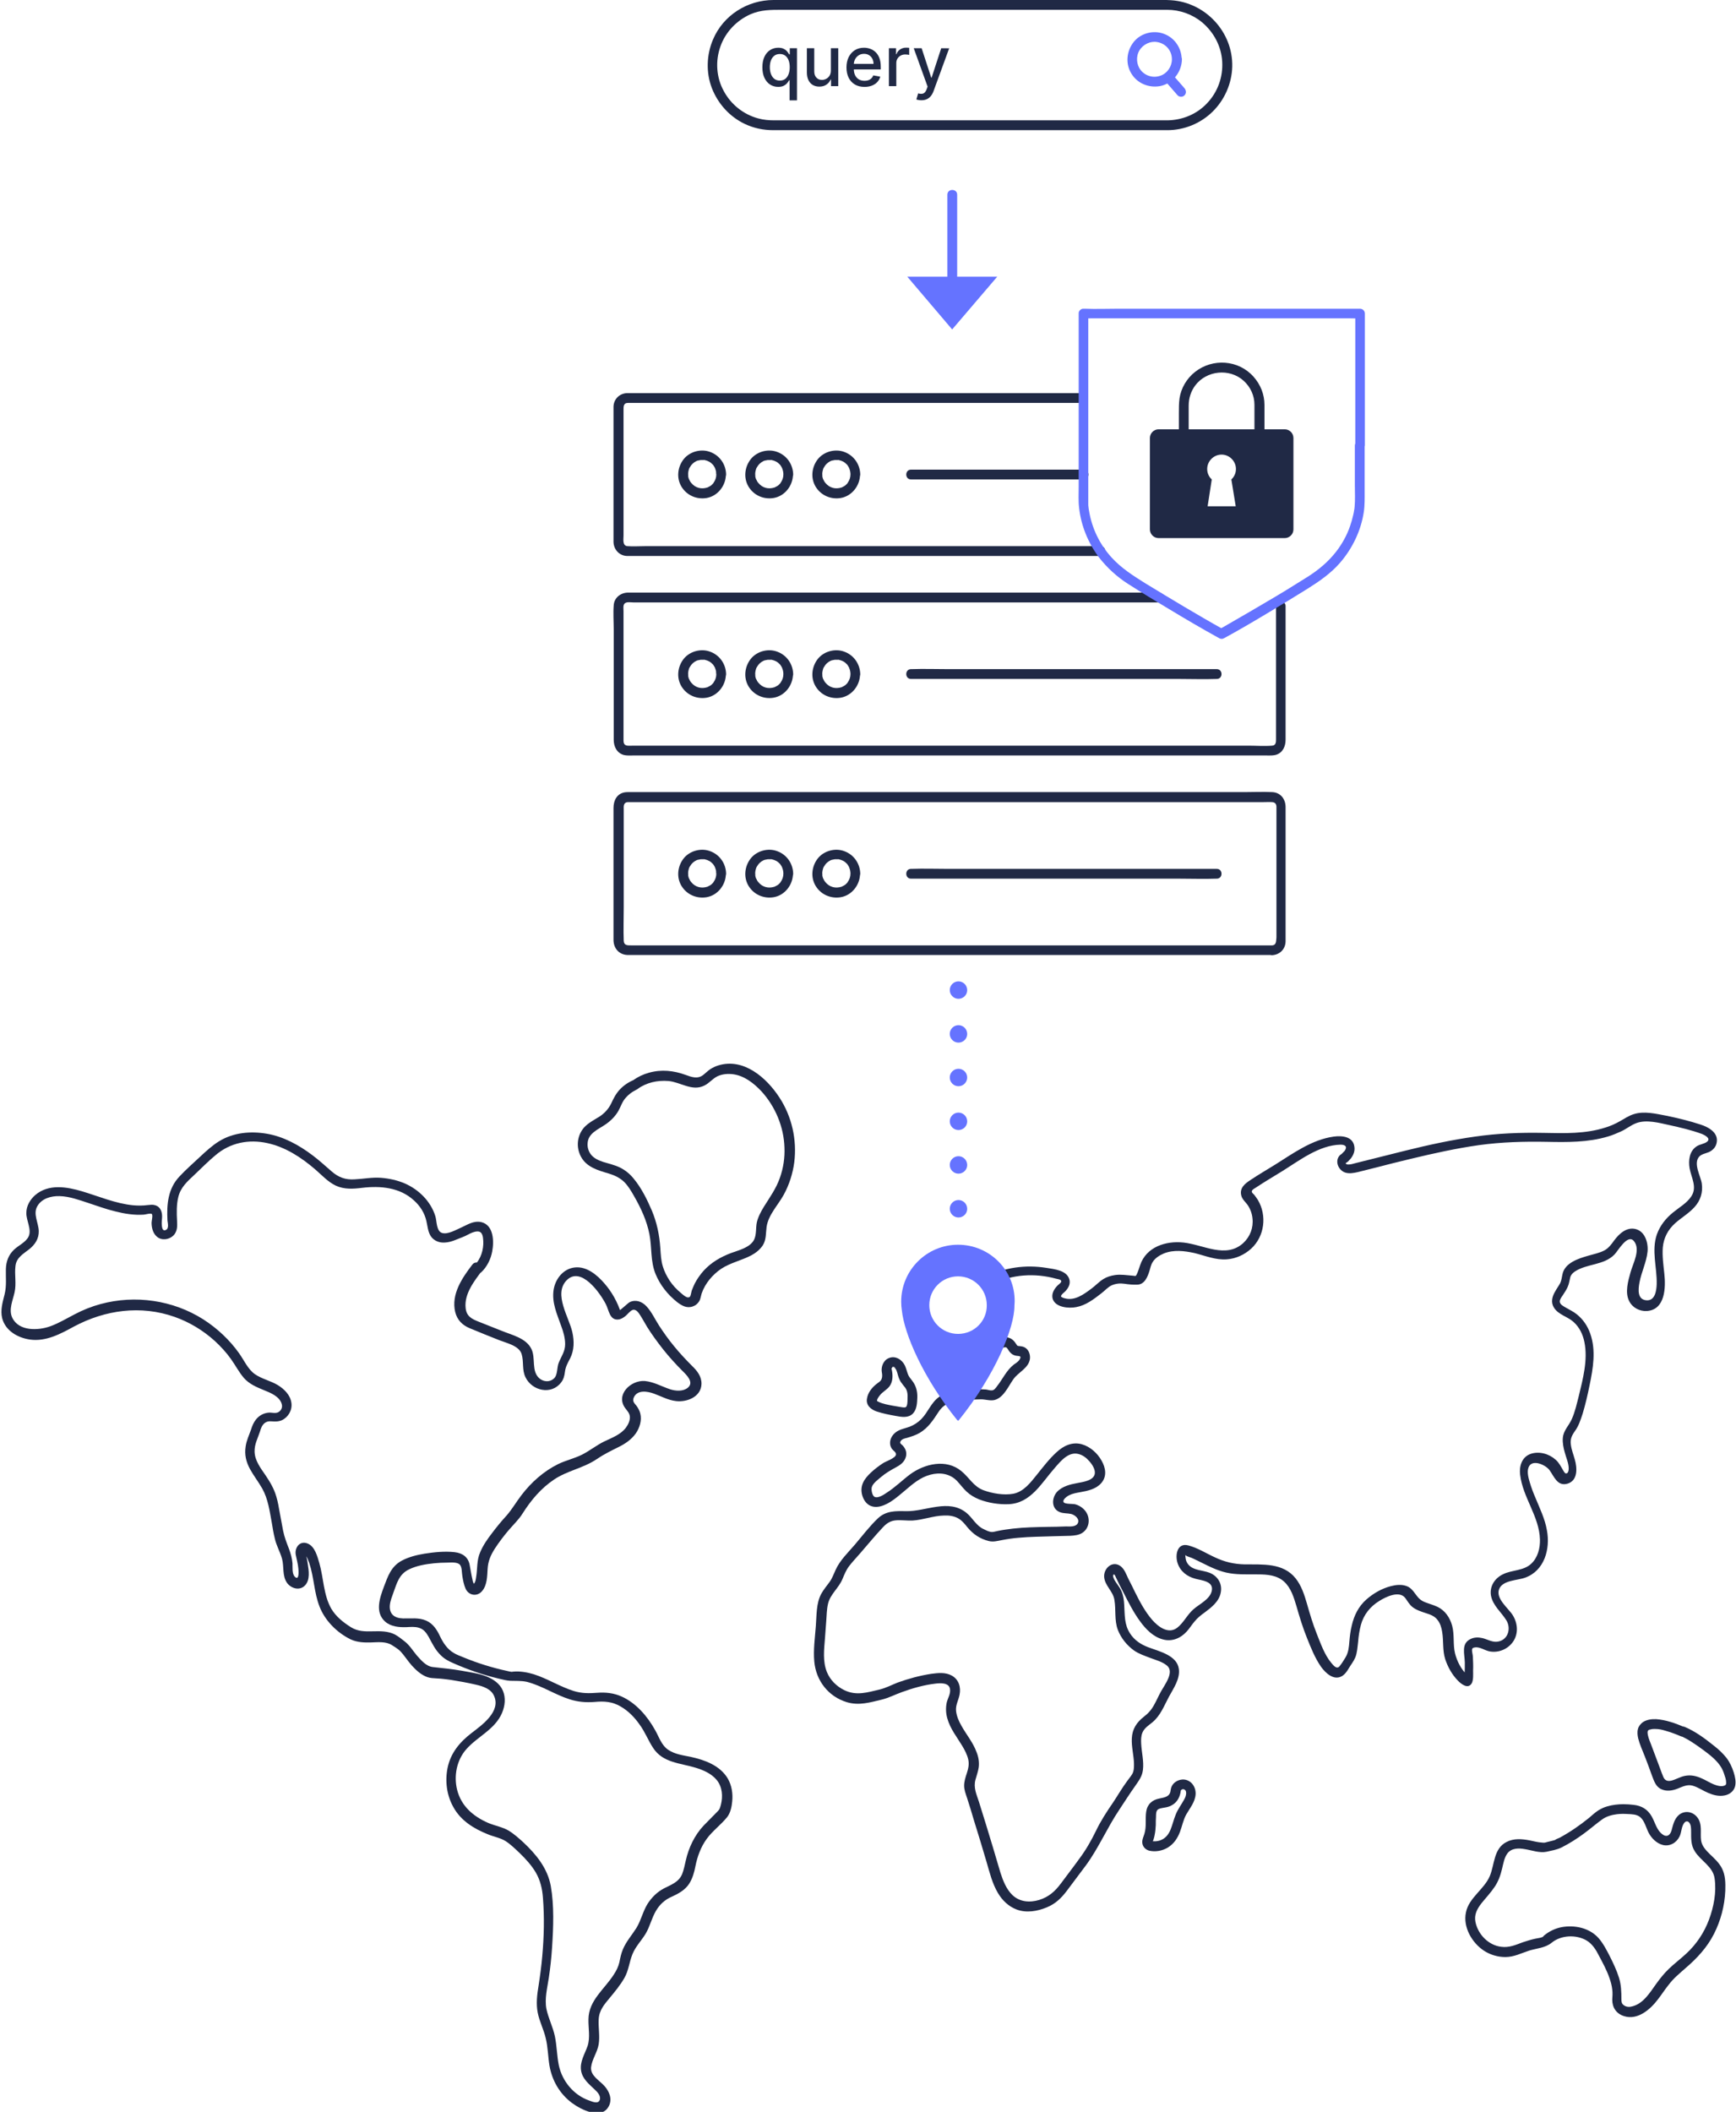 <?xml version="1.0" encoding="utf-8"?>
<svg xmlns="http://www.w3.org/2000/svg" width="352" height="428" viewBox="0 0 352 428" fill="none">
<g clip-path="url(#clip0)">
<path d="M178.8 278.072C178.889 278.514 178.933 279.044 178.756 279.486C178.579 279.972 178.005 280.237 177.652 280.546C176.769 281.253 175.974 282.27 175.797 283.419C175.532 284.788 176.592 285.672 177.785 286.07C179.021 286.468 180.302 286.733 181.582 286.954C182.775 287.175 184.188 287.44 185.115 286.468C185.91 285.628 185.954 284.347 185.998 283.242C186.042 281.96 185.733 280.812 184.938 279.795C184.629 279.398 184.276 279 184.099 278.514C183.879 277.939 183.746 277.321 183.481 276.746C182.907 275.553 181.538 274.669 180.213 275.244C179.109 275.686 178.624 277.011 178.8 278.072C178.889 278.602 179.551 278.911 180.037 278.779C180.611 278.602 180.832 278.072 180.743 277.542C180.699 277.365 180.92 277.144 181.008 277.011C180.876 277.188 181.052 276.967 181.052 276.967C182.377 277.365 180.876 277.011 180.964 277.011H181.096C181.759 277.276 181.891 278.072 182.068 278.69C182.2 279.177 182.377 279.618 182.642 280.06C182.907 280.458 183.216 280.812 183.525 281.209C184.055 281.916 184.055 282.756 184.011 283.595C184.011 283.993 184.011 284.965 183.658 285.186C183.349 285.319 182.819 285.186 182.51 285.142C181.98 285.054 181.494 284.965 180.964 284.877C180.037 284.7 179.021 284.523 178.182 284.126C178.094 284.081 177.829 283.949 177.829 283.905C177.785 283.595 178.182 283.065 178.359 282.844C178.933 282.049 179.904 281.651 180.434 280.856C181.052 279.928 181.052 278.735 180.832 277.63C180.743 277.1 180.125 276.79 179.595 276.923C178.933 277.011 178.712 277.542 178.8 278.072Z" fill="#202945"/>
<path d="M237.355 362.868C237.223 364.149 236.119 364.282 235.059 364.503C233.646 364.768 232.63 365.651 232.409 367.154C232.188 368.612 232.498 370.159 232.056 371.617C231.879 372.235 231.57 372.766 231.614 373.428C231.659 374.224 232.233 374.842 232.983 375.063C234.264 375.373 235.677 375.108 236.781 374.445C238.017 373.694 238.768 372.545 239.254 371.263C239.696 370.114 239.916 368.833 240.535 367.728C241.285 366.403 242.345 365.21 242.433 363.575C242.478 362.161 241.594 360.835 240.137 360.658C238.901 360.526 237.576 361.365 237.399 362.647C237.311 363.177 237.532 363.707 238.106 363.884C238.547 364.017 239.254 363.707 239.342 363.177C239.386 362.912 239.475 362.735 239.696 362.647C239.784 362.603 240.049 362.603 240.093 362.647C240.358 362.779 240.446 362.912 240.49 363.177C240.579 363.707 240.358 364.282 240.093 364.724C239.519 365.784 238.812 366.668 238.371 367.817C237.973 368.789 237.753 369.805 237.355 370.777C237.002 371.661 236.428 372.456 235.545 372.854C235.191 373.031 234.794 373.119 234.396 373.163C234.176 373.163 233.955 373.163 233.734 373.163C233.69 373.163 233.557 373.119 233.557 373.119C233.513 373.163 233.69 373.252 233.69 373.252C233.822 373.208 234.131 371.97 234.131 371.838C234.264 371.219 234.308 370.556 234.352 369.893C234.352 369.319 234.352 368.745 234.396 368.17C234.396 367.728 234.396 367.11 234.706 366.8C235.015 366.491 235.589 366.447 236.03 366.358C236.604 366.27 237.178 366.138 237.664 365.828C238.768 365.21 239.298 364.061 239.431 362.868C239.475 362.337 238.945 361.896 238.459 361.896C237.753 361.896 237.399 362.337 237.355 362.868Z" fill="#202945"/>
<path d="M340.688 351.777C342.322 352.484 343.823 353.544 345.281 354.605C346.65 355.621 348.195 356.77 349.078 358.316C349.432 358.935 349.652 359.686 349.873 360.393C349.962 360.702 350.006 361.056 350.006 361.365C350.006 361.542 349.917 361.719 349.917 361.719C349.299 362.249 348.151 361.896 347.489 361.63C346.606 361.277 345.766 360.703 344.883 360.349C343.868 359.907 342.808 359.686 341.66 359.907C340.688 360.084 339.805 360.658 338.878 360.879C338.083 361.056 337.553 360.835 337.244 360.084C336.802 359.023 336.449 357.919 336.007 356.814C335.566 355.665 335.168 354.56 334.727 353.412C334.417 352.616 334.064 351.821 334.064 350.981C334.064 350.981 334.064 350.937 334.064 350.893C334.064 350.672 334.285 350.981 334.02 350.981L334.108 350.805C334.285 350.628 333.932 350.981 334.152 350.76C334.197 350.716 334.241 350.672 334.285 350.628C334.197 350.716 334.108 350.716 334.285 350.628C334.329 350.584 334.417 350.539 334.462 350.539C334.594 350.451 334.285 350.584 334.506 350.539C334.682 350.495 334.903 350.451 335.08 350.407C334.815 350.451 335.212 350.407 335.301 350.407C335.433 350.407 335.521 350.407 335.654 350.407C336.36 350.407 336.979 350.539 337.685 350.76C338.789 351.07 339.849 351.467 340.865 351.909C341.351 352.13 341.969 351.688 342.101 351.202C342.278 350.628 341.925 350.186 341.395 349.965C339.628 349.214 337.729 348.551 335.831 348.418C334.903 348.374 333.888 348.507 333.093 349.037C332.651 349.391 332.254 349.832 332.121 350.407C331.944 351.026 332.033 351.688 332.165 352.307C332.474 353.544 333.048 354.781 333.534 356.019C334.02 357.3 334.506 358.537 334.947 359.819C335.389 360.968 335.742 362.161 336.935 362.647C337.95 363.089 339.098 362.912 340.114 362.514C341.13 362.117 342.101 361.586 343.205 361.896C344.309 362.205 345.281 362.912 346.341 363.354C347.356 363.796 348.504 364.105 349.652 363.884C350.668 363.707 351.551 363.044 351.816 362.028C352.037 361.1 351.816 360.128 351.551 359.244C351.198 358.14 350.756 357.168 350.05 356.24C349.299 355.312 348.46 354.516 347.533 353.809C345.722 352.351 343.823 350.937 341.66 350.009C341.174 349.788 340.6 349.877 340.291 350.363C340.114 350.849 340.202 351.556 340.688 351.777Z" fill="#202945"/>
<path d="M201.188 260.265C205.251 258.232 209.843 257.967 214.171 259.16C214.524 259.248 215.187 259.292 215.187 259.69C215.187 259.999 214.524 260.397 214.348 260.618C213.729 261.281 213.2 262.165 213.42 263.137C213.906 264.993 216.732 265.214 218.234 264.904C220.177 264.551 221.766 263.313 223.312 262.12C224.019 261.59 224.637 260.839 225.432 260.485C226.271 260.132 227.11 260.044 227.993 260.176C228.832 260.309 229.803 260.397 230.643 260.353C232.1 260.309 232.718 258.718 233.071 257.569C233.248 256.995 233.38 256.288 233.734 255.757C234.219 254.962 235.147 254.388 235.986 254.034C237.973 253.239 240.137 253.504 242.168 253.946C244.332 254.476 246.496 255.404 248.748 255.227C250.603 255.095 252.325 254.299 253.694 253.062C256.432 250.543 256.917 246.345 255.063 243.208C254.842 242.855 254.577 242.501 254.312 242.148C254.135 241.971 253.782 241.706 253.826 241.441C253.87 241.043 254.577 240.778 254.842 240.557C256.52 239.452 258.242 238.436 259.964 237.375C263.453 235.21 267.471 232.073 271.799 231.985C272.594 231.985 273.256 232.25 272.726 233.133C272.594 233.354 272.373 233.487 272.197 233.708C272.152 233.752 271.887 233.973 272.197 233.796C272.55 233.531 271.799 234.017 271.755 234.061C270.518 235.21 271.357 237.199 272.771 237.641C273.61 237.906 274.449 237.729 275.288 237.552C276.524 237.243 277.761 236.934 278.997 236.624C281.338 236.006 283.678 235.431 286.063 234.857C290.655 233.752 295.248 232.736 299.929 232.073C304.477 231.454 309.025 231.322 313.574 231.41C317.725 231.498 321.964 231.543 325.983 230.35C326.91 230.084 327.837 229.687 328.721 229.289C329.78 228.803 330.708 228.008 331.812 227.61C333.843 226.859 336.404 227.566 338.436 228.008C340.644 228.494 342.94 229.024 345.104 229.819C345.634 230.04 346.958 230.703 346.164 231.366C345.589 231.852 344.618 231.896 344 232.338C342.542 233.31 342.322 235.166 342.587 236.757C342.94 238.701 344.176 240.601 342.94 242.457C342.057 243.827 340.467 244.711 339.23 245.727C337.773 246.92 336.625 248.334 335.963 250.146C334.815 253.46 336.007 256.862 335.919 260.265C335.874 261.546 335.609 263.579 333.931 263.534C331.944 263.446 332.165 261.325 332.43 259.911C332.827 257.79 333.843 255.802 334.064 253.681C334.24 251.913 333.578 249.571 331.635 249.085C329.825 248.643 328.323 250.013 327.307 251.383C326.733 252.178 326.203 252.929 325.32 253.415C324.305 253.946 323.156 254.167 322.097 254.476C320.065 255.05 317.239 255.934 316.798 258.32C316.665 258.939 316.621 259.469 316.356 260.044C316.047 260.618 315.649 261.148 315.34 261.723C314.722 262.739 314.413 263.932 315.075 264.993C315.958 266.451 317.813 266.804 319.05 267.909C320.242 268.969 320.948 270.428 321.258 271.974C322.008 275.598 320.949 279.486 320.109 282.977C319.712 284.523 319.359 286.158 318.696 287.617C318.122 288.942 317.018 289.87 316.886 291.417C316.798 292.389 317.018 293.449 317.283 294.377C317.548 295.394 318.078 296.542 318.078 297.603C318.078 297.956 317.99 298.663 317.504 298.619C317.239 298.575 317.062 298.133 316.93 297.956C316.488 297.205 316.135 296.454 315.429 295.835C314.104 294.642 312.117 294.068 310.394 294.642C308.584 295.261 308.01 297.117 308.231 298.884C308.76 303.48 312.117 307.324 312.249 312.008C312.293 313.776 311.807 315.676 310.483 316.913C308.937 318.371 306.597 318.15 304.786 319.034C303.108 319.829 302.004 321.464 302.313 323.364C302.711 325.441 304.389 326.678 305.449 328.402C306.508 330.169 305.669 332.599 303.417 332.732C302.402 332.776 301.518 332.202 300.547 331.981C299.752 331.804 298.957 331.804 298.206 332.158C296.219 333.085 296.97 335.162 297.014 336.93C297.014 337.725 297.014 338.565 296.97 339.36C296.97 339.493 296.926 339.758 296.926 339.935C296.926 340.023 296.926 340.155 296.926 340.244C298.03 340.155 298.339 340.023 297.897 339.802C297.809 339.625 297.5 339.493 297.367 339.36C296.219 338.211 295.424 336.665 295.027 335.074C294.585 333.262 294.939 331.318 294.453 329.506C294.011 327.871 293.04 326.413 291.494 325.662C290.655 325.264 289.772 325.043 288.889 324.69C287.917 324.292 287.52 323.762 286.902 322.922C286.416 322.26 285.93 321.685 285.135 321.42C284.12 321.066 283.016 321.199 282 321.464C280.145 321.95 278.467 322.922 277.054 324.16C275.464 325.574 274.581 327.341 274.095 329.418C273.83 330.478 273.698 331.583 273.61 332.644C273.521 333.748 273.433 334.897 272.815 335.913C272.461 336.488 272.064 337.151 271.622 337.681C271.048 338.388 270.386 337.548 269.944 337.018C268.575 335.383 267.781 333.085 266.986 331.097C266.191 329.109 265.573 327.032 264.999 324.999C264.469 323.187 263.895 321.376 262.702 319.873C260.141 316.692 256.034 317.09 252.369 317.045C250.249 317.001 248.306 316.559 246.363 315.631C244.597 314.836 242.83 313.687 240.932 313.201C238.68 312.627 238.238 315.145 238.768 316.78C239.342 318.504 240.711 319.52 242.389 319.962C243.67 320.315 246.142 320.448 245.701 322.436C245.303 324.16 243.184 325.088 241.991 326.148C240.711 327.253 240.004 328.888 238.68 329.904C236.869 331.274 234.793 329.639 233.601 328.269C232.188 326.634 231.128 324.646 230.157 322.701C229.715 321.773 229.274 320.89 228.788 319.962C228.39 319.122 227.993 317.973 227.198 317.399C225.564 316.206 223.754 317.841 223.886 319.608C224.019 321.376 225.697 322.48 225.962 324.248C226.315 326.281 225.917 328.357 226.668 330.346C227.331 332.025 228.479 333.439 229.936 334.499C230.952 335.206 232.188 335.604 233.336 336.046C234.396 336.444 235.721 336.797 236.604 337.548C238.194 338.83 236.162 341.437 235.456 342.718C234.926 343.646 234.529 344.618 233.999 345.546C233.469 346.518 232.806 347.27 231.923 347.932C230.466 349.081 229.583 350.407 229.494 352.307C229.406 354.03 229.892 355.754 229.936 357.477C229.936 358.184 229.936 358.979 229.539 359.598C229.274 360.04 228.92 360.438 228.611 360.879C227.551 362.293 226.668 363.84 225.697 365.298C224.416 367.154 223.18 369.054 222.208 371.087C221.237 373.075 220.177 374.931 218.852 376.699C217.615 378.422 216.335 380.057 215.098 381.736C213.906 383.327 212.67 384.431 210.727 385.05C208.828 385.624 206.796 385.492 205.295 384.078C204.059 382.885 203.396 381.206 202.866 379.571C202.336 377.847 201.851 376.08 201.321 374.357C200.393 371.308 199.466 368.215 198.494 365.166C198.009 363.663 197.346 362.293 197.788 360.703C198.009 359.863 198.318 359.068 198.45 358.184C198.583 357.123 198.406 356.063 198.009 355.091C197.302 353.147 195.977 351.6 194.962 349.788C194.432 348.86 193.99 347.888 193.858 346.784C193.725 345.546 194.343 344.618 194.564 343.47C194.873 341.967 194.432 340.376 192.975 339.581C191.694 338.874 190.192 339.051 188.824 339.228C186.527 339.581 184.231 340.2 182.023 340.995C180.787 341.481 179.638 342.1 178.358 342.409C175.885 342.983 173.677 343.735 171.204 342.542C169.658 341.79 168.334 340.509 167.671 338.874C166.788 336.709 167.097 334.279 167.274 332.025C167.362 330.832 167.45 329.639 167.539 328.446C167.627 327.341 167.627 326.148 167.892 325.043C168.334 323.099 170.056 321.862 170.807 320.05C171.204 319.122 171.557 318.194 172.175 317.399C172.838 316.515 173.633 315.72 174.383 314.836C175.929 313.069 177.43 311.213 179.064 309.489C179.815 308.694 180.566 308.208 181.67 308.12C182.774 308.031 183.878 308.208 185.026 308.164C187.19 308.031 189.265 307.192 191.429 307.147C192.4 307.103 193.372 307.236 194.211 307.678C195.05 308.12 195.624 308.871 196.198 309.578C197.346 310.948 198.715 311.875 200.482 312.317C201.409 312.538 202.16 312.317 203.087 312.141C204.235 311.92 205.383 311.743 206.531 311.655C208.872 311.434 211.257 311.434 213.597 311.345C214.745 311.301 215.849 311.301 216.997 311.257C217.836 311.213 218.719 311.124 219.426 310.682C221.016 309.666 221.148 307.457 219.956 306.087C219.426 305.468 218.675 305.026 217.925 304.85C217.483 304.761 215.893 304.85 215.672 304.452C215.363 303.922 216.423 303.215 216.776 303.038C217.483 302.684 218.278 302.552 219.029 302.419C220.53 302.154 222.208 301.801 223.268 300.608C224.504 299.238 224.195 297.47 223.356 296.012C222.517 294.51 221.06 293.184 219.338 292.698C217.395 292.168 215.628 293.007 214.215 294.333C212.714 295.703 211.477 297.338 210.197 298.929C208.96 300.475 207.547 302.331 205.472 302.729C203.573 303.082 201.232 302.684 199.422 302.022C197.39 301.27 196.507 299.415 194.918 298.133C191.871 295.615 187.499 296.631 184.54 298.796C182.95 299.989 181.493 301.447 179.815 302.508C179.241 302.905 178.005 303.745 177.298 303.347C176.812 303.038 176.636 301.889 176.768 301.403C176.989 300.608 178.049 299.857 178.667 299.326C179.55 298.575 180.522 298.001 181.581 297.426C182.42 296.984 183.215 296.454 183.569 295.57C183.966 294.642 183.745 293.714 183.039 292.963C182.73 292.654 182.332 292.521 182.641 292.035C182.906 291.638 183.48 291.505 183.878 291.417C184.761 291.152 185.644 290.886 186.483 290.4C188.249 289.34 189.221 287.793 190.325 286.114C191.606 284.17 193.549 283.861 195.712 283.728C196.772 283.64 197.876 283.64 198.936 283.595C199.819 283.595 200.791 283.949 201.674 283.728C203.529 283.242 204.456 280.944 205.472 279.53C206.443 278.116 208.519 277.321 208.828 275.465C208.96 274.581 208.607 273.565 207.856 273.123C207.503 272.902 207.15 272.858 206.752 272.814C206.311 272.77 206.311 272.814 206.09 272.46C205.648 271.753 205.163 271.223 204.279 271.046C203.44 270.914 202.557 271.267 201.851 271.665C200.967 272.195 200.084 272.814 199.333 273.521C198.671 274.095 197.876 275.421 196.861 275.288C195.138 275.067 193.725 273.344 193.195 271.842C192.754 270.649 190.855 271.179 191.296 272.372C191.915 274.051 192.975 275.509 194.564 276.481C195.359 276.967 196.331 277.365 197.258 277.321C198.362 277.277 199.113 276.57 199.819 275.819C200.57 275.023 201.409 274.316 202.336 273.742C202.734 273.477 203.131 273.167 203.573 273.079C204.147 272.946 204.191 273.211 204.5 273.653C204.942 274.36 205.516 274.758 206.355 274.802C206.841 274.846 207.106 274.891 206.752 275.509C206.487 275.951 206.002 276.26 205.604 276.525C204.059 277.719 203.352 279.442 202.16 280.944C201.895 281.298 201.586 281.784 201.1 281.784C200.747 281.828 200.305 281.651 199.908 281.607C198.804 281.519 197.655 281.607 196.551 281.651C194.52 281.74 192.136 281.872 190.413 283.109C188.779 284.258 188.161 286.247 186.792 287.617C186.13 288.279 185.335 288.81 184.408 289.163C183.436 289.517 182.42 289.649 181.581 290.312C180.919 290.842 180.433 291.638 180.477 292.521C180.477 292.963 180.654 293.361 180.875 293.67C181.14 294.024 181.758 294.333 181.67 294.819C181.537 295.526 179.683 296.145 179.108 296.498C178.225 297.073 177.342 297.736 176.591 298.443C175.222 299.724 174.295 301.094 174.825 303.038C175.355 304.805 176.636 305.733 178.49 305.292C180.433 304.806 182.067 303.259 183.569 302.022C185.07 300.74 186.616 299.415 188.603 298.884C190.546 298.354 192.577 298.619 194.034 300.122C194.697 300.829 195.271 301.624 195.977 302.287C196.728 302.994 197.567 303.48 198.539 303.878C200.349 304.585 202.557 304.938 204.5 304.85C209.004 304.673 211.168 300.564 213.818 297.559C215.01 296.189 216.644 294.112 218.719 294.687C219.558 294.908 220.265 295.438 220.839 296.101C221.413 296.719 222.12 297.78 221.987 298.663C221.766 300.077 219.603 300.343 218.455 300.563C216.997 300.829 215.363 301.226 214.304 302.375C213.2 303.657 213.155 305.822 214.966 306.485C215.672 306.75 216.467 306.661 217.218 306.838C218.013 307.059 219.029 307.899 218.499 308.782C218.057 309.489 216.865 309.357 216.158 309.357C214.922 309.401 213.685 309.445 212.449 309.445C210.108 309.489 207.724 309.534 205.383 309.799C204.324 309.931 203.264 310.064 202.248 310.285C201.762 310.373 201.365 310.55 200.879 310.461C200.393 310.373 199.952 310.152 199.51 309.931C197.965 309.268 197.214 307.634 195.977 306.617C192.356 303.657 187.72 306.352 183.701 306.264C181.581 306.219 179.638 306.175 178.005 307.722C176.282 309.357 174.825 311.301 173.279 313.113C171.911 314.703 170.321 316.206 169.438 318.15C169.04 318.99 168.775 319.829 168.201 320.625C167.627 321.42 167.009 322.127 166.523 323.011C165.463 324.955 165.596 327.429 165.419 329.595C165.242 331.937 164.889 334.367 165.11 336.753C165.463 340.597 167.936 343.823 171.69 344.972C174.207 345.723 176.415 345.016 178.844 344.442C180.257 344.088 181.493 343.425 182.862 342.939C185.026 342.144 187.366 341.481 189.663 341.216C190.678 341.083 192.4 340.995 192.621 342.276C192.798 343.249 192.18 344.132 191.959 345.06C191.738 346.121 191.782 347.27 192.091 348.286C192.665 350.363 194.034 352.042 195.094 353.809C195.624 354.693 196.11 355.621 196.331 356.593C196.551 357.61 196.331 358.449 196.022 359.421C195.757 360.217 195.492 361.056 195.492 361.896C195.492 362.735 195.801 363.531 196.066 364.326C196.551 365.828 197.037 367.375 197.479 368.922C198.362 371.705 199.201 374.533 200.04 377.361C200.658 379.482 201.188 381.692 202.336 383.636C203.22 385.138 204.5 386.376 206.134 386.994C208.121 387.745 210.373 387.348 212.272 386.552C213.994 385.845 215.187 384.696 216.291 383.238C217.615 381.471 218.94 379.703 220.265 377.936C222.826 374.401 224.504 370.424 226.933 366.801C227.993 365.21 229.053 363.531 230.157 361.984C230.907 360.879 231.57 360.084 231.746 358.714C231.967 356.947 231.482 355.179 231.393 353.412C231.349 352.661 231.349 351.821 231.658 351.114C232.056 350.186 232.939 349.656 233.69 349.037C235.323 347.667 236.03 345.723 237.001 343.911C237.929 342.188 239.298 340.288 239.033 338.255C238.68 335.472 235.014 334.676 232.806 333.837C231.305 333.262 230.024 332.423 229.141 331.053C227.949 329.241 228.081 327.341 227.949 325.264C227.905 324.292 227.772 323.32 227.375 322.436C227.021 321.597 226.403 320.978 225.962 320.183C225.873 319.962 225.52 319.343 225.785 319.122C226.006 318.945 226.182 319.52 226.271 319.697C226.756 320.713 227.242 321.729 227.772 322.701C228.788 324.69 229.803 326.722 231.128 328.534C232.276 330.125 233.778 331.716 235.765 332.246C237.62 332.776 239.386 332.025 240.623 330.655C241.197 330.037 241.638 329.285 242.212 328.623C242.786 327.916 243.493 327.341 244.244 326.811C245.613 325.795 247.158 324.601 247.511 322.834C247.909 321.022 246.937 319.432 245.303 318.769C243.89 318.194 241.903 318.327 240.887 317.001C240.623 316.648 240.446 316.25 240.402 315.808C240.358 315.631 240.313 315.234 240.402 315.057C240.269 315.322 240.093 314.924 240.446 315.234C240.755 315.499 241.506 315.631 241.903 315.852C242.477 316.117 243.007 316.383 243.537 316.648C245.392 317.576 247.335 318.548 249.41 318.857C251.309 319.166 253.252 319.034 255.151 319.078C256.962 319.078 258.949 319.255 260.362 320.536C261.775 321.818 262.349 323.762 262.879 325.529C263.497 327.695 264.159 329.86 264.999 331.937C265.793 333.925 266.632 336.046 267.869 337.814C268.752 339.051 270.43 340.642 272.064 339.714C272.682 339.36 273.124 338.741 273.477 338.123C273.919 337.372 274.449 336.753 274.802 335.913C275.199 334.941 275.243 333.837 275.376 332.776C275.464 331.583 275.641 330.434 275.95 329.285C276.524 327.209 277.849 325.574 279.659 324.469C280.984 323.629 283.766 322.26 284.959 323.894C285.4 324.513 285.798 325.22 286.416 325.706C287.211 326.325 288.226 326.634 289.154 326.943C289.993 327.209 290.876 327.518 291.45 328.269C292.024 328.976 292.289 329.86 292.422 330.744C292.731 332.599 292.466 334.455 293.04 336.267C293.57 337.858 294.409 339.36 295.557 340.553C296.219 341.26 297.676 342.453 298.427 341.128C298.78 340.421 298.692 339.36 298.692 338.565C298.736 337.637 298.692 336.709 298.648 335.781C298.648 335.383 298.427 334.676 298.471 334.323C298.516 334.013 298.692 333.925 299.045 333.881C300.017 333.704 301.077 334.499 302.004 334.676C303.859 335.03 305.758 334.234 306.817 332.688C307.921 331.053 307.745 328.976 306.729 327.341C305.846 325.927 303.285 324.027 303.947 322.127C304.609 320.227 307.701 320.315 309.246 319.741C313.176 318.327 314.369 313.908 313.662 310.152C313.265 307.81 312.205 305.689 311.322 303.524C310.88 302.508 310.483 301.447 310.174 300.387C309.909 299.503 309.6 298.354 309.909 297.47C310.527 295.57 313.397 296.852 314.192 297.956C315.119 299.238 315.782 301.27 317.813 300.696C319.977 300.077 319.8 297.47 319.315 295.791C319.05 294.819 318.652 293.847 318.52 292.831C318.343 291.682 318.696 290.931 319.359 290.003C320.109 288.986 320.507 287.705 320.904 286.512C321.478 284.612 321.92 282.668 322.317 280.723C323.024 277.321 323.642 273.653 322.45 270.295C321.92 268.749 320.993 267.379 319.712 266.362C319.005 265.788 318.211 265.434 317.46 264.993C317.018 264.727 316.268 264.374 316.268 263.755C316.268 263.358 316.621 262.872 316.842 262.562C317.195 261.988 317.592 261.458 317.857 260.839C318.166 260.176 318.211 259.602 318.387 258.895C318.52 258.364 318.873 258.011 319.315 257.702C321.788 256.067 325.188 256.464 327.352 254.255C328.058 253.548 330.045 249.925 331.326 251.56C332.695 253.283 331.105 256.067 330.619 257.834C330.134 259.602 329.427 261.944 330.354 263.711C331.017 265.037 332.474 265.788 333.931 265.7C337.685 265.434 337.773 260.883 337.464 258.099C337.287 256.376 337.023 254.609 337.155 252.841C337.332 250.897 338.171 249.262 339.628 247.936C340.909 246.787 342.454 245.904 343.602 244.622C344.795 243.297 345.324 241.662 345.06 239.85C344.839 238.348 343.293 235.829 344.53 234.415C345.015 233.885 345.899 233.752 346.517 233.487C347.268 233.133 347.886 232.515 348.062 231.675C348.548 229.598 346.473 228.45 344.839 227.919C342.542 227.168 340.202 226.594 337.817 226.108C335.698 225.71 333.357 225.135 331.282 225.798C330.266 226.108 329.427 226.682 328.5 227.212C327.572 227.743 326.601 228.184 325.585 228.494C321.523 229.819 317.195 229.687 312.956 229.598C308.275 229.51 303.682 229.687 299.09 230.35C294.365 231.012 289.684 232.029 285.047 233.178C282.751 233.752 280.454 234.326 278.158 234.901C277.054 235.166 275.906 235.475 274.802 235.74C274.36 235.873 273.875 236.006 273.389 236.006C273.124 236.006 273.08 235.961 272.859 235.829C272.815 235.785 272.903 235.387 272.726 235.829C272.771 235.785 273.212 235.52 273.345 235.387C273.521 235.21 273.698 234.989 273.875 234.813C274.404 234.15 274.758 233.31 274.625 232.426C274.36 230.305 272.108 230.129 270.43 230.35C266.014 230.968 262.261 233.708 258.595 236.006C256.917 237.066 255.195 238.038 253.561 239.143C252.413 239.894 251.265 240.778 251.707 242.369C251.927 243.12 252.546 243.606 252.987 244.224C253.517 245.02 253.87 245.948 253.959 246.92C254.179 248.82 253.473 250.632 252.104 251.913C248.571 255.139 244.023 252.267 240.004 251.825C236.383 251.427 232.409 252.708 231.172 256.42C230.952 257.039 230.775 257.702 230.466 258.32C230.245 258.718 230.245 258.585 229.715 258.541C228.435 258.453 227.331 258.232 226.094 258.409C225.255 258.541 224.46 258.762 223.754 259.204C222.87 259.734 222.164 260.53 221.325 261.148C219.779 262.297 217.969 263.667 215.937 263.137C215.717 263.093 215.452 263.004 215.275 262.872C214.922 262.606 215.098 262.916 215.143 262.695C215.187 262.297 215.805 261.944 216.026 261.679C216.6 261.06 217.041 260.309 216.865 259.425C216.423 257.436 213.774 257.216 212.14 256.95C207.945 256.288 203.705 256.862 199.863 258.762C199.069 259.116 200.04 260.839 201.188 260.265Z" fill="#202945"/>
<path d="M314.59 393.755C316.488 392.164 319.58 392.032 321.699 393.269C322.892 393.976 323.642 395.213 324.26 396.45C325.011 397.864 325.806 399.322 326.336 400.869C326.601 401.62 326.822 402.416 326.91 403.211C326.998 403.918 326.954 404.581 326.91 405.288C326.91 406.879 327.749 408.116 329.295 408.602C332.033 409.486 334.594 407.276 336.139 405.244C336.934 404.227 337.597 403.167 338.391 402.195C339.319 400.957 340.511 399.985 341.659 398.969C344.044 396.936 346.119 394.727 347.532 391.943C348.901 389.248 349.696 386.243 349.829 383.194C349.873 381.647 349.873 380.013 349.122 378.599C348.548 377.494 347.577 376.61 346.693 375.771C345.943 375.019 345.104 374.18 344.927 373.031C344.706 371.44 345.236 369.761 344.176 368.347C343.249 367.11 341.571 366.845 340.379 367.861C339.451 368.701 339.23 369.894 338.921 370.998C338.789 371.44 338.48 372.015 337.95 372.059C337.464 372.103 337.023 371.749 336.713 371.44C335.83 370.556 335.521 369.187 334.903 368.126C334.108 366.712 332.872 365.961 331.238 365.784C330.575 365.696 329.825 365.652 329.162 365.652C328.058 365.652 326.954 365.784 325.894 366.093C325.232 366.27 324.614 366.58 324.04 366.933C323.377 367.375 322.803 367.905 322.185 368.435C320.33 369.938 318.343 371.308 316.223 372.456C315.958 372.589 315.473 372.722 315.252 372.943C315.34 372.854 315.605 372.854 315.34 372.898C315.164 372.943 315.031 372.987 314.855 373.031C314.457 373.119 314.015 373.252 313.618 373.34C313.176 373.473 313.088 373.473 312.691 373.429C311.852 373.384 311.013 373.163 310.174 372.987C308.584 372.677 306.95 372.545 305.493 373.296C302.843 374.622 303.064 377.847 302.092 380.189C300.944 382.929 297.809 384.608 297.235 387.613C296.617 390.573 298.471 393.755 300.9 395.346C302.181 396.185 303.726 396.627 305.228 396.627C306.994 396.627 308.496 395.832 310.129 395.301C311.631 394.86 313.309 394.771 314.59 393.755C315.031 393.446 314.943 392.694 314.59 392.341C314.192 391.943 313.618 391.987 313.176 392.341C312.647 392.739 311.896 392.783 311.278 392.915C310.439 393.092 309.6 393.357 308.805 393.622C307.347 394.153 306.023 394.771 304.389 394.55C301.827 394.241 299.708 392.076 299.178 389.557C298.869 388.055 299.487 386.906 300.37 385.757C301.253 384.652 302.269 383.592 303.064 382.399C303.815 381.294 304.256 380.057 304.565 378.731C304.83 377.671 305.007 376.478 305.669 375.594C306.508 374.533 307.921 374.533 309.158 374.754C310.571 374.975 312.161 375.594 313.618 375.284C314.59 375.064 315.649 374.887 316.577 374.445C318.166 373.65 319.624 372.722 321.081 371.661C322.362 370.733 323.51 369.717 324.79 368.789C325.674 368.126 326.778 367.817 327.837 367.684C328.544 367.596 329.295 367.596 330.001 367.64C330.884 367.684 331.856 367.684 332.562 368.259C333.49 369.054 333.755 370.424 334.285 371.44C334.859 372.545 335.919 373.605 337.155 373.915C338.568 374.268 339.937 373.473 340.555 372.191C340.997 371.308 340.909 369.982 341.659 369.275C341.88 369.098 342.189 369.054 342.454 369.319C342.896 369.761 342.896 370.556 342.896 371.175C342.896 372.633 342.852 373.959 343.646 375.196C344.839 377.14 347.356 378.289 347.665 380.72C348.062 383.503 347.488 386.464 346.517 389.071C345.545 391.678 343.956 394.064 341.88 395.964C340.732 397.025 339.495 397.953 338.391 399.013C337.42 399.941 336.581 401.002 335.786 402.106C334.55 403.83 333.225 406.039 331.017 406.613C330.443 406.79 329.78 406.79 329.25 406.392C328.809 406.083 328.765 405.685 328.765 405.199C328.765 403.697 328.721 402.283 328.279 400.825C327.793 399.278 327.087 397.82 326.38 396.406C325.718 395.125 325.055 393.843 324.128 392.783C322.273 390.706 319.27 390.087 316.621 390.573C315.296 390.838 314.104 391.413 313.044 392.297C312.647 392.65 312.691 393.357 313.044 393.711C313.618 394.197 314.192 394.108 314.59 393.755Z" fill="#202945"/>
<path d="M95.781 256.288C93.705 258.983 91.453 262.297 92.292 265.876C92.689 267.511 93.749 268.572 95.251 269.19C97.238 270.03 99.269 270.825 101.256 271.621C102.714 272.195 105.231 272.725 105.761 274.405C106.246 275.951 105.805 277.63 106.555 279.133C107.88 281.872 111.81 282.8 113.798 280.149C114.283 279.53 114.46 278.779 114.548 278.028C114.681 276.967 115.122 276.216 115.608 275.288C116.447 273.609 116.447 271.797 116.05 269.986C115.387 266.981 112.208 262.297 114.857 259.513C117.772 256.464 121.702 262.076 122.85 264.33C123.469 265.523 123.601 267.555 125.323 267.423C125.897 267.379 126.383 267.069 126.825 266.716C127.266 266.362 127.752 265.655 128.282 265.479C128.988 265.258 129.518 266.097 129.827 266.583C130.313 267.335 130.755 268.174 131.241 268.969C132.212 270.516 133.316 272.018 134.464 273.477C135.657 274.979 136.981 276.437 138.35 277.807C139.145 278.602 140.823 280.149 139.454 281.254C138.483 282.049 136.981 281.916 135.877 281.563C134.155 280.988 132.565 280.061 130.755 279.884C127.884 279.663 124.705 282.712 126.825 285.451C127.222 285.982 127.62 286.379 127.708 287.042C127.796 287.838 127.399 288.677 126.913 289.34C125.897 290.71 124.131 291.373 122.63 292.08C120.951 292.875 119.538 294.068 117.904 294.863C116.359 295.615 114.725 295.968 113.179 296.719C110.221 298.177 107.704 300.431 105.716 303.038C104.701 304.364 103.862 305.822 102.758 307.103C101.698 308.252 100.682 309.489 99.755 310.727C98.828 311.92 97.944 313.201 97.37 314.571C96.62 316.25 96.84 317.973 96.531 319.697C96.487 320.006 96.399 320.713 96.134 320.89C95.957 321.022 96.222 321.332 95.957 320.713C95.869 320.536 95.825 320.271 95.781 320.05C95.56 319.122 95.427 318.194 95.251 317.266C94.986 315.587 93.793 314.748 92.159 314.571C90.172 314.35 88.053 314.571 86.066 314.88C84.476 315.145 82.842 315.543 81.385 316.338C79.265 317.532 78.647 319.476 77.852 321.553C77.013 323.806 75.953 326.767 78.117 328.667C79.309 329.683 80.899 329.816 82.4 329.771C83.239 329.727 84.167 329.639 84.962 329.904C85.889 330.169 86.419 330.876 86.905 331.716C87.655 333.086 88.229 334.367 89.377 335.472C90.128 336.223 90.967 336.665 91.895 337.062C94.897 338.388 97.944 339.449 101.124 340.2C101.875 340.376 102.669 340.597 103.464 340.642C104.612 340.686 105.672 340.597 106.865 340.863C109.912 341.658 112.561 343.47 115.52 344.398C117.154 344.928 118.832 345.06 120.554 344.928C122.497 344.751 124.131 344.839 125.853 345.856C127.399 346.739 128.679 348.065 129.695 349.523C130.799 351.026 131.417 352.705 132.433 354.251C134.42 357.3 137.953 357.3 141.088 358.272C142.678 358.758 144.268 359.465 145.327 360.747C146.476 362.161 146.608 364.061 146.166 365.784C145.946 366.535 145.946 366.668 145.46 367.154C144.533 368.126 143.561 369.054 142.634 370.026C140.823 371.971 139.631 374.489 139.057 377.052C138.836 377.98 138.659 378.952 138.306 379.836C137.6 381.471 136.098 381.957 134.641 382.708C133.272 383.415 132.168 384.52 131.329 385.801C130.357 387.348 130.004 389.159 129.033 390.75C128.105 392.208 126.957 393.49 126.295 395.081C125.941 395.92 125.765 396.804 125.588 397.688C125.367 398.616 124.97 399.411 124.44 400.206C122.541 403.167 119.362 405.42 119.318 409.221C119.273 411.032 119.715 412.888 119.141 414.656C118.567 416.291 117.551 417.837 117.816 419.605C118.081 421.328 119.406 422.344 120.554 423.449C121.084 423.935 121.879 424.73 121.614 425.57C121.305 426.498 120.068 425.923 119.45 425.703C116.315 424.598 114.018 421.814 113.312 418.588C112.914 416.644 112.914 414.656 112.517 412.711C112.12 410.811 111.192 409.044 110.795 407.144C110.397 405.067 110.971 402.902 111.281 400.825C111.59 398.792 111.81 396.715 111.943 394.639C112.208 390.573 112.385 386.243 111.678 382.222C111.016 378.599 108.675 375.771 106.07 373.34C105.142 372.501 104.259 371.705 103.199 371.043C101.963 370.291 100.373 370.026 99.004 369.452C95.957 368.126 93.528 366.049 92.689 362.735C91.983 359.907 92.601 356.726 94.544 354.516C96.84 351.909 100.329 350.54 101.786 347.181C102.405 345.723 102.581 344.088 101.963 342.63C101.345 341.216 100.064 340.332 98.651 339.758C97.061 339.139 95.339 338.918 93.661 338.609C91.674 338.255 89.775 338.079 87.788 337.858C86.419 337.725 85.403 336.488 84.564 335.56C83.769 334.632 83.063 333.439 82.091 332.688C81.473 332.202 80.811 331.672 80.104 331.274C78.735 330.567 77.145 330.567 75.644 330.611C74.01 330.655 72.553 330.655 71.14 329.771C69.594 328.799 68.093 327.606 67.165 326.016C65.576 323.232 65.62 319.785 64.737 316.736C64.339 315.411 63.853 313.466 62.44 312.848C60.85 312.141 59.702 313.599 59.967 315.101C60.144 316.029 60.409 316.913 60.497 317.885C60.541 318.283 60.718 320.448 59.791 319.564C59.172 318.946 59.349 317.62 59.305 316.825C59.217 315.808 58.952 314.88 58.598 313.908C58.113 312.671 57.671 311.522 57.406 310.241C57.141 308.959 56.965 307.722 56.7 306.44C56.523 305.424 56.346 304.364 56.037 303.347C55.596 301.757 54.757 300.343 53.829 298.973C52.858 297.559 51.665 296.012 51.621 294.201C51.577 292.698 52.284 291.461 52.725 290.091C52.902 289.472 53.123 288.854 53.653 288.412C54.05 288.103 54.492 288.014 54.977 288.058C55.772 288.103 56.39 288.147 57.141 287.838C58.466 287.219 59.305 285.761 59.084 284.303C58.863 282.712 57.627 281.519 56.346 280.723C54.889 279.84 53.123 279.486 51.709 278.514C50.252 277.498 49.502 275.686 48.486 274.272C46.543 271.532 44.026 269.19 41.2 267.379C35.061 263.49 27.422 262.386 20.401 264.286C18.59 264.772 16.824 265.479 15.146 266.362C13.512 267.202 11.922 268.174 10.2 268.793C7.771 269.676 3.797 269.853 2.472 267.025C1.721 265.39 2.604 263.534 2.958 261.899C3.355 260.088 2.913 258.364 3.134 256.597C3.311 254.874 4.724 254.122 5.96 253.15C7.109 252.222 7.903 251.029 7.859 249.483C7.815 247.848 6.667 246.036 7.55 244.49C8.433 242.899 10.332 242.369 12.054 242.413C14.086 242.457 16.073 243.208 17.972 243.827C19.738 244.401 21.505 245.064 23.359 245.506C25.258 245.992 27.201 246.301 29.144 246.169C29.409 246.169 30.557 245.815 30.778 246.036C31.043 246.257 30.734 247.45 30.734 247.804C30.734 248.953 31.087 250.278 32.191 250.897C33.251 251.471 34.708 251.074 35.415 250.101C35.989 249.262 35.945 248.378 35.901 247.45C35.812 245.859 35.768 244.136 36.165 242.545C36.651 240.601 38.02 239.408 39.433 238.082C40.846 236.757 42.215 235.343 43.717 234.106C46.675 231.587 50.429 230.836 54.227 231.675C57.892 232.471 61.115 234.592 63.942 237.022C65.266 238.171 66.503 239.541 68.093 240.292C69.815 241.087 71.625 240.955 73.436 240.734C77.145 240.292 81.076 240.645 83.946 243.297C85.182 244.401 86.11 245.859 86.463 247.494C86.772 248.776 86.772 250.19 87.876 251.118C89.201 252.222 91.011 251.869 92.469 251.25C93.308 250.897 94.147 250.632 94.942 250.19C95.516 249.88 96.178 249.571 96.84 249.571C97.856 249.571 97.944 250.676 97.989 251.515C98.077 253.239 97.503 255.227 96.178 256.42C95.207 257.26 96.62 258.674 97.591 257.834C98.739 256.774 99.534 255.139 99.799 253.636C100.197 251.56 100.108 248.246 97.547 247.671C96.001 247.362 94.809 248.201 93.528 248.776C92.513 249.218 90.791 250.234 89.642 249.88C88.45 249.527 88.583 247.45 88.273 246.478C87.346 243.473 84.917 241.087 82.091 239.85C80.546 239.187 78.912 238.834 77.234 238.701C75.467 238.568 73.745 238.922 71.934 239.01C70.036 239.143 68.623 238.613 67.21 237.375C65.929 236.271 64.692 235.122 63.323 234.106C60.63 232.073 57.494 230.35 54.138 229.775C50.826 229.201 47.294 229.51 44.379 231.322C42.966 232.205 41.73 233.354 40.493 234.503C39.124 235.785 37.711 237.022 36.43 238.392C34.046 240.866 33.781 244.092 33.957 247.362C34.002 247.848 34.311 248.953 33.648 249.262C32.544 249.836 32.809 247.318 32.853 246.876C32.942 245.771 32.633 244.622 31.485 244.269C30.955 244.092 30.513 244.18 29.983 244.224C28.967 244.357 27.996 244.357 26.98 244.269C23.403 243.915 20.047 242.457 16.647 241.441C13.512 240.513 9.846 239.894 7.153 242.192C6.093 243.12 5.342 244.401 5.342 245.815C5.298 247.318 6.49 249.218 5.784 250.632C5.21 251.781 3.752 252.399 2.825 253.283C1.721 254.343 1.235 255.669 1.191 257.216C1.147 258.983 1.368 260.574 0.926 262.341C0.529 263.932 0.043 265.523 0.44 267.158C1.103 269.721 3.62 271.135 6.093 271.488C9.316 271.93 12.275 270.339 15.013 268.837C21.328 265.479 28.526 264.462 35.415 266.893C38.417 267.953 41.2 269.632 43.584 271.797C44.776 272.902 45.925 274.139 46.852 275.465C47.735 276.702 48.442 278.072 49.413 279.221C50.517 280.502 52.019 281.121 53.52 281.74C54.845 282.27 56.744 283.021 57.141 284.612C57.318 285.23 57.009 285.893 56.435 286.203C55.816 286.512 55.154 286.247 54.492 286.291C53.432 286.379 52.504 286.91 51.886 287.705C51.4 288.324 51.135 288.986 50.915 289.693C50.517 290.842 49.987 291.903 49.811 293.14C49.546 294.819 49.899 296.277 50.694 297.736C51.445 299.105 52.416 300.343 53.167 301.668C54.359 303.789 54.668 306.22 55.11 308.606C55.286 309.71 55.463 310.771 55.728 311.831C56.037 313.245 56.788 314.483 57.185 315.897C57.627 317.532 57.185 319.343 58.201 320.801C59.04 321.95 60.762 322.436 61.822 321.332C62.926 320.227 62.617 318.283 62.396 316.913C62.352 316.515 62.264 316.073 62.175 315.676C62.175 315.631 61.999 314.659 61.955 314.659C61.336 314.438 61.91 315.101 61.91 315.057C61.955 315.19 62.087 315.366 62.175 315.499C62.396 315.897 62.529 316.338 62.705 316.78C63.677 319.653 63.677 322.746 64.781 325.574C65.885 328.446 68.314 330.876 71.096 332.246C72.42 332.865 73.877 332.909 75.291 332.865C76.615 332.82 78.249 332.644 79.442 333.395C80.016 333.748 80.722 334.19 81.208 334.676C81.959 335.472 82.709 336.665 83.504 337.548C84.388 338.521 85.403 339.449 86.64 339.89C87.258 340.111 87.876 340.111 88.538 340.156C89.51 340.2 90.481 340.332 91.453 340.465C93.131 340.73 94.853 341.039 96.531 341.437C97.9 341.746 99.534 342.277 100.152 343.646C101.654 346.828 97.724 349.612 95.648 351.202C93.219 353.058 91.365 355.268 90.746 358.317C90.216 360.968 90.57 363.796 91.895 366.182C93.396 368.966 96.046 370.601 98.916 371.75C100.064 372.236 101.433 372.457 102.493 373.119C103.597 373.826 104.524 374.754 105.452 375.638C106.644 376.787 107.792 378.068 108.631 379.482C109.558 381.073 109.956 382.796 110.088 384.608C110.397 388.497 110.309 392.474 109.956 396.406C109.779 398.439 109.514 400.427 109.205 402.416C108.896 404.272 108.675 406.083 109.028 407.895C109.382 409.707 110.265 411.342 110.662 413.109C111.104 414.921 111.104 416.777 111.413 418.633C111.943 421.681 113.489 424.333 115.961 426.189C117.816 427.558 122.011 429.724 123.469 426.807C124.175 425.393 123.557 423.891 122.585 422.786C121.57 421.637 119.715 420.709 119.847 418.986C120.024 417.351 121.128 415.937 121.393 414.302C121.658 412.623 121.305 410.944 121.393 409.265C121.481 407.409 122.541 406.216 123.645 404.89C124.705 403.609 125.765 402.327 126.604 400.869C127.487 399.323 127.575 397.688 128.238 396.053C128.856 394.506 130.048 393.313 130.887 391.943C131.771 390.485 132.124 388.762 133.007 387.259C133.758 385.978 134.817 385.006 136.142 384.431C137.511 383.813 138.924 383.062 139.763 381.736C140.426 380.675 140.779 379.438 141 378.245C141.397 376.257 142.104 374.312 143.296 372.678C144.488 371.043 146.166 369.85 147.447 368.259C148.109 367.419 148.374 366.138 148.463 365.121C148.639 363.531 148.374 361.807 147.535 360.393C145.946 357.786 142.899 356.682 140.072 356.063C138.527 355.754 136.849 355.533 135.524 354.649C134.111 353.721 133.625 351.998 132.83 350.628C131.285 347.844 128.988 345.149 126.03 343.823C124.44 343.116 122.806 342.939 121.084 343.072C119.45 343.204 117.949 343.204 116.359 342.718C113.533 341.835 111.016 340.2 108.234 339.316C106.909 338.918 105.452 338.653 104.038 338.786C103.95 338.786 103.818 338.83 103.729 338.83C103.641 338.83 104.038 338.874 103.773 338.83C103.464 338.786 103.155 338.742 102.846 338.653C99.799 337.99 96.796 337.062 93.926 335.869C93.263 335.604 92.557 335.339 91.983 334.986C90.702 334.234 89.863 332.953 89.245 331.672C88.627 330.346 87.832 329.064 86.419 328.446C84.917 327.783 83.328 328.048 81.738 328.004C80.016 327.96 78.912 327.164 79.044 325.353C79.132 324.425 79.486 323.585 79.795 322.701C80.501 320.757 80.943 319.034 82.93 318.062C84.476 317.311 86.286 317.001 88.008 316.825C88.892 316.736 89.775 316.692 90.658 316.692C91.365 316.692 92.734 316.515 93.263 317.134C93.705 317.664 93.617 318.769 93.749 319.432C93.882 320.271 94.058 321.199 94.412 321.994C95.074 323.408 96.796 323.629 97.768 322.436C98.783 321.243 98.783 319.432 98.872 317.973C98.96 316.383 99.49 315.19 100.329 313.864C101.168 312.583 102.095 311.345 103.111 310.152C104.083 309.003 105.187 307.987 105.981 306.706C107.659 304.054 109.691 301.624 112.34 299.857C115.034 298.045 118.258 297.559 120.951 295.747C122.365 294.775 123.822 294.068 125.323 293.317C126.692 292.654 127.973 291.814 128.9 290.533C129.695 289.384 130.181 287.882 129.827 286.468C129.695 285.893 129.386 285.363 129.033 284.877C128.591 284.347 128.194 283.993 128.503 283.242C129.209 281.607 131.285 281.961 132.61 282.447C134.067 282.977 135.48 283.772 137.07 283.949C139.278 284.214 142.148 283.109 142.236 280.502C142.28 278.956 141.353 277.807 140.293 276.791C139.013 275.509 137.776 274.184 136.628 272.77C135.568 271.488 134.597 270.118 133.669 268.704C132.83 267.423 132.168 265.921 131.108 264.772C130.225 263.8 128.944 263.313 127.708 263.888C127.31 264.065 125.677 265.7 125.5 265.611C125.632 265.788 125.809 266.009 125.941 266.186C125.235 263.932 124.087 261.855 122.541 260.088C121.084 258.409 119.008 256.641 116.624 256.862C114.239 257.083 112.605 259.16 112.252 261.413C111.855 264.02 112.959 266.362 113.798 268.749C114.239 269.942 114.592 271.179 114.592 272.416C114.592 273.874 113.842 274.846 113.312 276.128C112.87 277.144 113.135 278.647 112.296 279.398C111.457 280.149 110.265 280.061 109.426 279.398C107.659 277.94 108.675 275.244 107.748 273.388C106.688 271.179 103.773 270.56 101.742 269.721C100.197 269.102 98.651 268.483 97.061 267.865C95.604 267.29 94.588 266.76 94.412 265.081C94.103 262.209 96.178 259.602 97.768 257.481C98.254 256.288 96.531 255.271 95.781 256.288Z" fill="#202945"/>
<path d="M129.253 220.717C131.064 219.391 133.316 218.905 135.524 219.082C137.997 219.303 140.337 221.247 142.81 220.01C143.826 219.524 144.488 218.596 145.504 218.11C146.475 217.668 147.579 217.579 148.639 217.712C150.936 218.021 152.834 219.524 154.38 221.158C157.206 224.252 158.928 228.361 159.061 232.559C159.149 234.636 158.84 236.712 158.134 238.701C157.383 240.866 156.102 242.634 154.91 244.534C154.292 245.55 153.718 246.61 153.453 247.759C153.232 248.864 153.408 250.145 152.923 251.206C152.128 252.841 149.787 253.371 148.242 253.946C146.122 254.741 144.223 255.846 142.678 257.525C141.971 258.32 141.353 259.204 140.867 260.132C140.646 260.618 140.426 261.104 140.249 261.59C140.161 261.899 140.072 262.518 139.94 262.739C139.454 263.402 138.394 262.297 137.997 261.988C137.158 261.281 136.407 260.485 135.789 259.557C135.215 258.674 134.729 257.746 134.42 256.729C134.023 255.492 133.978 254.211 133.89 252.929C133.713 250.278 133.183 247.759 132.168 245.329C131.196 243.075 130.048 240.734 128.458 238.833C127.708 237.906 126.78 237.154 125.721 236.624C124.617 236.094 123.424 235.829 122.276 235.475C121.349 235.166 120.466 234.768 119.847 234.017C119.362 233.398 119.097 232.603 119.141 231.808C119.185 229.642 121.349 228.891 122.85 227.831C123.866 227.124 124.749 226.24 125.367 225.18C125.897 224.252 126.162 223.235 126.913 222.44C127.222 222.086 127.575 221.777 127.929 221.512C128.149 221.335 128.414 221.203 128.635 221.07C128.723 221.026 128.856 220.982 128.944 220.893C128.944 220.893 129.43 220.672 129.165 220.761C129.651 220.54 130.004 220.098 129.872 219.524C129.739 219.037 129.165 218.64 128.635 218.817C127.531 219.258 126.515 219.921 125.721 220.761C124.882 221.645 124.396 222.617 123.91 223.677C123.38 224.738 122.585 225.621 121.57 226.284C120.51 226.947 119.362 227.521 118.478 228.449C117.021 230.084 116.756 232.426 117.772 234.371C118.92 236.58 121.305 237.199 123.513 237.861C124.661 238.215 125.676 238.701 126.56 239.54C127.399 240.38 128.017 241.441 128.591 242.457C129.96 244.843 131.152 247.406 131.682 250.145C132.212 252.841 131.859 255.581 132.919 258.188C133.846 260.441 135.391 262.385 137.29 263.888C138.218 264.595 139.233 265.213 140.47 264.772C141 264.595 141.441 264.241 141.75 263.755C142.06 263.269 142.104 262.651 142.28 262.12C142.987 260.088 144.488 258.32 146.255 257.127C148.154 255.89 150.406 255.448 152.393 254.387C153.276 253.901 154.115 253.239 154.689 252.355C155.396 251.206 155.263 249.925 155.44 248.643C155.793 246.213 157.736 244.269 158.884 242.192C160.032 240.115 160.739 237.861 161.048 235.564C161.622 231.012 160.562 226.284 158.045 222.44C155.44 218.419 150.759 214.309 145.592 215.944C145.018 216.121 144.488 216.386 144.003 216.696C143.473 217.049 143.075 217.491 142.545 217.889C141.441 218.728 140.205 218.286 139.013 217.844C136.584 216.961 134.111 216.696 131.594 217.403C130.446 217.712 129.342 218.242 128.414 218.905C127.973 219.214 127.752 219.789 128.061 220.275C128.105 220.805 128.812 221.026 129.253 220.717Z" fill="#202945"/>
<path d="M192.094 39.459C192.094 42.111 192.094 44.762 192.094 47.413C192.094 51.655 192.094 55.897 192.094 60.139C192.094 61.111 192.094 62.084 192.094 63.1C192.094 64.381 194.082 64.381 194.082 63.1C194.082 60.449 194.082 57.797 194.082 55.146C194.082 50.904 194.082 46.662 194.082 42.42C194.082 41.448 194.082 40.476 194.082 39.459C194.082 38.178 192.094 38.178 192.094 39.459Z" fill="#6573FF"/>
<path d="M202.206 56.074L193.065 66.767L183.968 56.074H202.206Z" fill="#6573FF"/>
<path d="M194.257 252.266C187.898 252.266 182.731 257.436 182.731 263.799C182.731 264.418 182.775 264.992 182.864 265.567C183.349 270.295 187.147 279.265 194.213 287.97L194.257 287.749L194.301 287.97C201.896 278.602 205.738 268.969 205.694 264.595C205.694 264.33 205.738 264.064 205.738 263.799C205.827 257.436 200.66 252.266 194.257 252.266ZM194.257 270.339C191.033 270.339 188.428 267.732 188.428 264.506C188.428 261.281 191.033 258.674 194.257 258.674C197.48 258.674 200.086 261.281 200.086 264.506C200.13 267.732 197.525 270.339 194.257 270.339Z" fill="#6573FF"/>
<path d="M223.139 110.69C222.035 110.69 220.975 110.69 219.871 110.69C216.957 110.69 214.042 110.69 211.127 110.69C206.932 110.69 202.693 110.69 198.498 110.69C193.508 110.69 188.474 110.69 183.484 110.69C178.229 110.69 172.93 110.69 167.675 110.69C162.64 110.69 157.606 110.69 152.572 110.69C148.289 110.69 144.049 110.69 139.766 110.69C136.763 110.69 133.76 110.69 130.802 110.69C129.609 110.69 128.373 110.778 127.225 110.69C126.165 110.601 126.43 109.276 126.43 108.524C126.43 106.669 126.43 104.813 126.43 102.957C126.43 97.919 126.43 92.926 126.43 87.889C126.43 86.298 126.43 84.707 126.43 83.117C126.43 82.454 126.386 81.659 127.313 81.659C128.814 81.659 130.272 81.659 131.773 81.659C135.041 81.659 138.309 81.659 141.576 81.659C146.037 81.659 150.541 81.659 155.001 81.659C160.168 81.659 165.29 81.659 170.457 81.659C175.712 81.659 180.922 81.659 186.177 81.659C190.947 81.659 195.716 81.659 200.485 81.659C204.194 81.659 207.948 81.659 211.657 81.659C213.777 81.659 215.897 81.659 217.972 81.659C218.237 81.659 218.502 81.659 218.811 81.659C220.092 81.659 220.092 79.67 218.811 79.67C217.663 79.67 216.515 79.67 215.367 79.67C212.32 79.67 209.229 79.67 206.182 79.67C201.81 79.67 197.438 79.67 193.022 79.67C187.855 79.67 182.733 79.67 177.566 79.67C172.267 79.67 166.968 79.67 161.669 79.67C156.767 79.67 151.91 79.67 147.008 79.67C143.122 79.67 139.236 79.67 135.35 79.67C133.01 79.67 130.713 79.67 128.373 79.67C127.975 79.67 127.578 79.67 127.18 79.67C125.635 79.714 124.443 80.863 124.398 82.41C124.398 82.675 124.398 82.896 124.398 83.161C124.398 87.314 124.398 91.424 124.398 95.578C124.398 99.952 124.398 104.327 124.398 108.745C124.398 109.099 124.398 109.497 124.398 109.85C124.443 111.397 125.591 112.634 127.136 112.678C127.445 112.678 127.71 112.678 128.019 112.678C130.095 112.678 132.215 112.678 134.29 112.678C137.955 112.678 141.621 112.678 145.33 112.678C150.055 112.678 154.78 112.678 159.505 112.678C164.76 112.678 170.015 112.678 175.27 112.678C180.525 112.678 185.78 112.678 191.079 112.678C195.804 112.678 200.485 112.678 205.21 112.678C208.875 112.678 212.541 112.678 216.206 112.678C218.281 112.678 220.313 112.678 222.388 112.678C222.653 112.678 222.918 112.678 223.183 112.678C224.419 112.678 224.419 110.69 223.139 110.69Z" fill="#202945"/>
<path d="M145.241 96.152C145.241 96.77 145.064 97.301 144.667 97.875C144.49 98.14 144.711 97.831 144.623 97.963C144.578 98.008 144.49 98.096 144.446 98.14C144.402 98.184 144.358 98.229 144.313 98.273C144.313 98.273 144.048 98.494 144.225 98.361C144.093 98.45 143.96 98.538 143.784 98.626C143.739 98.671 143.651 98.671 143.607 98.715C143.519 98.759 143.474 98.759 143.563 98.759C143.519 98.759 143.474 98.803 143.43 98.803C142.194 99.201 141.001 98.891 140.162 97.875C140.251 97.963 140.162 97.875 140.118 97.831C140.074 97.743 139.986 97.654 139.942 97.566C139.897 97.522 139.853 97.433 139.853 97.389C139.853 97.389 139.721 97.08 139.765 97.257C139.677 97.08 139.633 96.947 139.588 96.77C139.588 96.682 139.544 96.638 139.544 96.549C139.544 96.417 139.5 96.417 139.544 96.505C139.544 96.461 139.544 96.417 139.544 96.329C139.5 95.975 139.544 95.71 139.588 95.489C139.633 95.312 139.677 95.135 139.721 95.003C139.765 94.915 139.809 94.782 139.942 94.605C140.118 94.296 140.207 94.208 140.472 93.942C140.648 93.766 140.913 93.589 141.266 93.412C141.222 93.412 141.134 93.456 141.311 93.412C141.399 93.368 141.487 93.324 141.62 93.324C141.708 93.324 141.752 93.28 141.841 93.28C141.796 93.28 142.15 93.235 142.017 93.235C141.885 93.235 142.238 93.235 142.194 93.235C142.282 93.235 142.37 93.235 142.459 93.235C142.547 93.235 142.635 93.235 142.724 93.235C142.944 93.235 142.68 93.191 142.856 93.235C143.607 93.412 144.048 93.633 144.578 94.208C144.799 94.428 144.49 94.075 144.667 94.34C144.711 94.428 144.799 94.517 144.843 94.605C144.888 94.694 144.932 94.782 144.976 94.87C145.064 95.047 144.976 94.826 145.02 95.003C145.108 95.18 145.152 95.401 145.197 95.622C145.197 95.622 145.241 95.798 145.197 95.666C145.197 95.887 145.197 96.019 145.241 96.152C145.241 97.433 147.228 97.433 147.228 96.152C147.184 94.119 145.947 92.308 144.004 91.6C142.15 90.894 139.897 91.512 138.661 93.014C137.38 94.605 137.115 96.859 138.175 98.626C139.235 100.394 141.266 101.278 143.298 100.924C145.55 100.526 147.184 98.405 147.184 96.152C147.228 94.87 145.241 94.87 145.241 96.152Z" fill="#202945"/>
<path d="M158.842 96.152C158.842 96.77 158.665 97.301 158.268 97.875C158.091 98.14 158.312 97.831 158.224 97.963C158.179 98.008 158.091 98.096 158.047 98.14C158.003 98.184 157.959 98.229 157.915 98.273C157.915 98.273 157.65 98.494 157.826 98.361C157.694 98.45 157.561 98.538 157.385 98.626C157.34 98.671 157.252 98.671 157.208 98.715C157.12 98.759 157.075 98.759 157.164 98.759C157.12 98.759 157.075 98.803 157.031 98.803C155.795 99.201 154.603 98.891 153.764 97.875C153.852 97.963 153.764 97.875 153.719 97.831C153.675 97.743 153.587 97.654 153.543 97.566C153.499 97.522 153.454 97.433 153.454 97.389C153.454 97.389 153.322 97.08 153.366 97.257C153.278 97.08 153.234 96.947 153.189 96.77C153.189 96.682 153.145 96.638 153.145 96.549C153.145 96.417 153.101 96.417 153.145 96.505C153.145 96.461 153.145 96.417 153.145 96.329C153.101 95.975 153.145 95.71 153.189 95.489C153.234 95.312 153.278 95.135 153.322 95.003C153.366 94.915 153.41 94.782 153.543 94.605C153.719 94.296 153.808 94.208 154.073 93.942C154.249 93.766 154.514 93.589 154.868 93.412C154.823 93.412 154.735 93.456 154.912 93.412C155 93.368 155.088 93.324 155.221 93.324C155.309 93.324 155.353 93.28 155.442 93.28C155.397 93.28 155.751 93.235 155.618 93.235C155.486 93.235 155.839 93.235 155.795 93.235C155.883 93.235 155.971 93.235 156.06 93.235C156.148 93.235 156.236 93.235 156.325 93.235C156.546 93.235 156.281 93.191 156.457 93.235C157.208 93.412 157.65 93.633 158.179 94.208C158.4 94.428 158.091 94.075 158.268 94.34C158.312 94.428 158.4 94.517 158.444 94.605C158.489 94.694 158.533 94.782 158.577 94.87C158.665 95.047 158.577 94.826 158.621 95.003C158.709 95.18 158.754 95.401 158.798 95.622C158.798 95.622 158.842 95.798 158.798 95.666C158.842 95.887 158.842 96.019 158.842 96.152C158.842 97.433 160.829 97.433 160.829 96.152C160.785 94.119 159.548 92.308 157.605 91.6C155.751 90.894 153.499 91.512 152.262 93.014C150.981 94.605 150.717 96.859 151.776 98.626C152.836 100.394 154.867 101.278 156.899 100.924C159.151 100.526 160.785 98.405 160.785 96.152C160.829 94.87 158.842 94.87 158.842 96.152Z" fill="#202945"/>
<path d="M172.443 96.152C172.443 96.77 172.266 97.301 171.869 97.875C171.692 98.14 171.913 97.831 171.825 97.963C171.781 98.008 171.692 98.096 171.648 98.14C171.604 98.184 171.56 98.229 171.516 98.273C171.516 98.273 171.251 98.494 171.427 98.361C171.295 98.45 171.162 98.538 170.986 98.626C170.941 98.671 170.853 98.671 170.809 98.715C170.721 98.759 170.677 98.759 170.765 98.759C170.721 98.759 170.677 98.803 170.632 98.803C169.396 99.201 168.204 98.891 167.365 97.875C167.453 97.963 167.365 97.875 167.32 97.831C167.276 97.743 167.188 97.654 167.144 97.566C167.1 97.522 167.055 97.433 167.055 97.389C167.055 97.389 166.923 97.08 166.967 97.257C166.879 97.08 166.835 96.947 166.791 96.77C166.791 96.682 166.746 96.638 166.746 96.549C166.746 96.417 166.702 96.417 166.746 96.505C166.746 96.461 166.746 96.417 166.746 96.329C166.702 95.975 166.746 95.71 166.791 95.489C166.835 95.312 166.879 95.135 166.923 95.003C166.967 94.915 167.011 94.782 167.144 94.605C167.32 94.296 167.409 94.208 167.674 93.942C167.85 93.766 168.115 93.589 168.469 93.412C168.424 93.412 168.336 93.456 168.513 93.412C168.601 93.368 168.689 93.324 168.822 93.324C168.91 93.324 168.954 93.28 169.043 93.28C168.998 93.28 169.352 93.235 169.219 93.235C169.087 93.235 169.44 93.235 169.396 93.235C169.484 93.235 169.573 93.235 169.661 93.235C169.749 93.235 169.838 93.235 169.926 93.235C170.147 93.235 169.882 93.191 170.058 93.235C170.809 93.412 171.251 93.633 171.781 94.208C172.001 94.428 171.692 94.075 171.869 94.34C171.913 94.428 172.001 94.517 172.045 94.605C172.09 94.694 172.134 94.782 172.178 94.87C172.266 95.047 172.178 94.826 172.222 95.003C172.31 95.18 172.355 95.401 172.399 95.622C172.399 95.622 172.443 95.798 172.399 95.666C172.443 95.887 172.443 96.019 172.443 96.152C172.443 97.433 174.43 97.433 174.43 96.152C174.386 94.119 173.149 92.308 171.206 91.6C169.352 90.894 167.1 91.512 165.863 93.014C164.583 94.605 164.318 96.859 165.377 98.626C166.437 100.394 168.469 101.278 170.5 100.924C172.752 100.526 174.386 98.405 174.386 96.152C174.474 94.87 172.487 94.87 172.443 96.152Z" fill="#202945"/>
<path d="M184.719 97.169C188.694 97.169 192.624 97.169 196.598 97.169C202.869 97.169 209.184 97.169 215.454 97.169C216.867 97.169 218.325 97.169 219.738 97.169C221.018 97.169 221.018 95.18 219.738 95.18C215.763 95.18 211.833 95.18 207.859 95.18C201.588 95.18 195.273 95.18 189.003 95.18C187.59 95.18 186.132 95.18 184.719 95.18C183.439 95.18 183.439 97.169 184.719 97.169Z" fill="#202945"/>
<path d="M258.73 122.885C258.73 127.834 258.73 132.783 258.73 137.777C258.73 140.958 258.73 144.14 258.73 147.277C258.73 148.161 258.73 149 258.73 149.884C258.73 150.458 258.686 151.077 257.935 151.121C256.345 151.254 254.711 151.121 253.166 151.121C249.103 151.121 245.04 151.121 241.022 151.121C235.193 151.121 229.408 151.121 223.579 151.121C216.734 151.121 209.845 151.121 203.001 151.121C195.803 151.121 188.605 151.121 181.407 151.121C174.562 151.121 167.762 151.121 160.917 151.121C155.176 151.121 149.391 151.121 143.651 151.121C139.676 151.121 135.658 151.121 131.683 151.121C130.579 151.121 129.52 151.121 128.416 151.121C128.018 151.121 127.621 151.165 127.223 151.121C126.34 151.033 126.428 150.282 126.428 149.619C126.428 148.647 126.428 147.675 126.428 146.702C126.428 143.433 126.428 140.207 126.428 136.937C126.428 133.623 126.428 130.353 126.428 127.039C126.428 125.979 126.428 124.918 126.428 123.858C126.428 123.416 126.296 122.664 126.649 122.311C127.047 121.913 127.93 122.09 128.416 122.09C129.696 122.09 130.933 122.09 132.213 122.09C136.718 122.09 141.266 122.09 145.77 122.09C152.173 122.09 158.532 122.09 164.935 122.09C172.045 122.09 179.199 122.09 186.308 122.09C193.241 122.09 200.13 122.09 207.063 122.09C212.672 122.09 218.28 122.09 223.888 122.09C227.156 122.09 230.424 122.09 233.691 122.09C234.133 122.09 234.575 122.09 234.972 122.09C236.253 122.09 236.253 120.102 234.972 120.102C233.162 120.102 231.351 120.102 229.496 120.102C224.815 120.102 220.09 120.102 215.409 120.102C208.918 120.102 202.427 120.102 195.935 120.102C188.693 120.102 181.407 120.102 174.165 120.102C167.232 120.102 160.343 120.102 153.41 120.102C147.934 120.102 142.458 120.102 136.982 120.102C133.98 120.102 130.977 120.102 127.974 120.102C127.753 120.102 127.488 120.102 127.267 120.102C125.81 120.146 124.53 121.162 124.441 122.665C124.309 124.299 124.441 125.934 124.441 127.569C124.441 134.153 124.441 140.737 124.441 147.321C124.441 148.205 124.441 149.044 124.441 149.928C124.441 151.298 125.059 152.624 126.517 153.021C127.091 153.154 127.709 153.11 128.283 153.11C131.109 153.11 133.935 153.11 136.762 153.11C141.752 153.11 146.786 153.11 151.776 153.11C158.223 153.11 164.67 153.11 171.118 153.11C178.271 153.11 185.469 153.11 192.623 153.11C199.821 153.11 207.063 153.11 214.261 153.11C220.709 153.11 227.156 153.11 233.559 153.11C238.549 153.11 243.495 153.11 248.485 153.11C251.267 153.11 254.093 153.11 256.875 153.11C257.538 153.11 258.244 153.154 258.862 152.933C260.187 152.447 260.673 151.165 260.673 149.884C260.673 149 260.673 148.072 260.673 147.189C260.673 140.605 260.673 134.021 260.673 127.393C260.673 125.89 260.673 124.388 260.673 122.885C260.717 121.604 258.73 121.604 258.73 122.885Z" fill="#202945"/>
<path d="M145.24 136.628C145.24 137.246 145.064 137.777 144.666 138.351C144.49 138.616 144.71 138.307 144.622 138.439C144.578 138.484 144.49 138.572 144.445 138.616C144.401 138.66 144.357 138.705 144.313 138.749C144.313 138.749 144.048 138.97 144.225 138.837C144.092 138.925 143.96 139.014 143.783 139.102C143.739 139.146 143.651 139.146 143.606 139.191C143.518 139.235 143.474 139.235 143.562 139.235C143.518 139.235 143.474 139.279 143.43 139.279C142.193 139.677 141.001 139.367 140.162 138.351C140.25 138.439 140.162 138.351 140.118 138.307C140.074 138.218 139.985 138.13 139.941 138.042C139.897 137.998 139.853 137.909 139.853 137.865C139.853 137.865 139.72 137.556 139.765 137.732C139.676 137.556 139.632 137.423 139.588 137.246C139.588 137.158 139.544 137.114 139.544 137.025C139.544 136.893 139.5 136.893 139.544 136.981C139.544 136.937 139.544 136.893 139.544 136.804C139.5 136.451 139.544 136.186 139.588 135.965C139.632 135.788 139.676 135.611 139.72 135.479C139.765 135.39 139.809 135.258 139.941 135.081C140.118 134.772 140.206 134.683 140.471 134.418C140.648 134.242 140.913 134.065 141.266 133.888C141.222 133.888 141.133 133.932 141.31 133.888C141.398 133.844 141.487 133.8 141.619 133.8C141.708 133.8 141.752 133.756 141.84 133.756C141.796 133.756 142.149 133.711 142.017 133.711C141.884 133.711 142.237 133.711 142.193 133.711C142.282 133.711 142.37 133.711 142.458 133.711C142.547 133.711 142.635 133.711 142.723 133.711C142.944 133.711 142.679 133.667 142.856 133.711C143.606 133.888 144.048 134.109 144.578 134.683C144.799 134.904 144.49 134.551 144.666 134.816C144.71 134.904 144.799 134.993 144.843 135.081C144.887 135.17 144.931 135.258 144.975 135.346C145.064 135.523 144.975 135.302 145.02 135.479C145.108 135.656 145.152 135.877 145.196 136.097C145.196 136.097 145.24 136.274 145.196 136.142C145.196 136.318 145.196 136.495 145.24 136.628C145.24 137.909 147.227 137.909 147.227 136.628C147.183 134.595 145.947 132.783 144.004 132.076C142.149 131.369 139.897 131.988 138.661 133.49C137.38 135.081 137.115 137.335 138.175 139.102C139.235 140.87 141.266 141.753 143.297 141.4C145.549 141.002 147.183 138.881 147.183 136.628C147.227 135.346 145.24 135.346 145.24 136.628Z" fill="#202945"/>
<path d="M158.841 136.628C158.841 137.246 158.665 137.777 158.267 138.351C158.091 138.616 158.311 138.307 158.223 138.439C158.179 138.484 158.091 138.572 158.046 138.616C158.002 138.66 157.958 138.705 157.914 138.749C157.914 138.749 157.649 138.97 157.826 138.837C157.693 138.925 157.561 139.014 157.384 139.102C157.34 139.146 157.252 139.146 157.207 139.191C157.119 139.235 157.075 139.235 157.163 139.235C157.119 139.235 157.075 139.279 157.031 139.279C155.794 139.677 154.602 139.367 153.763 138.351C153.851 138.439 153.763 138.351 153.719 138.307C153.675 138.218 153.586 138.13 153.542 138.042C153.498 137.998 153.454 137.909 153.454 137.865C153.454 137.865 153.321 137.556 153.366 137.732C153.277 137.556 153.233 137.423 153.189 137.246C153.189 137.158 153.145 137.114 153.145 137.025C153.145 136.893 153.101 136.893 153.145 136.981C153.145 136.937 153.145 136.893 153.145 136.804C153.101 136.451 153.145 136.186 153.189 135.965C153.233 135.788 153.277 135.611 153.321 135.479C153.366 135.39 153.41 135.258 153.542 135.081C153.719 134.772 153.807 134.683 154.072 134.418C154.249 134.242 154.514 134.065 154.867 133.888C154.823 133.888 154.735 133.932 154.911 133.888C154.999 133.844 155.088 133.8 155.22 133.8C155.309 133.8 155.353 133.756 155.441 133.756C155.397 133.756 155.75 133.711 155.618 133.711C155.485 133.711 155.839 133.711 155.794 133.711C155.883 133.711 155.971 133.711 156.059 133.711C156.148 133.711 156.236 133.711 156.324 133.711C156.545 133.711 156.28 133.667 156.457 133.711C157.207 133.888 157.649 134.109 158.179 134.683C158.4 134.904 158.091 134.551 158.267 134.816C158.311 134.904 158.4 134.993 158.444 135.081C158.488 135.17 158.532 135.258 158.576 135.346C158.665 135.523 158.576 135.302 158.621 135.479C158.709 135.656 158.753 135.877 158.797 136.097C158.797 136.097 158.841 136.274 158.797 136.142C158.841 136.318 158.841 136.495 158.841 136.628C158.841 137.909 160.829 137.909 160.829 136.628C160.784 134.595 159.548 132.783 157.605 132.076C155.75 131.369 153.498 131.988 152.262 133.49C150.981 135.081 150.716 137.335 151.776 139.102C152.836 140.87 154.867 141.753 156.898 141.4C159.15 141.002 160.784 138.881 160.784 136.628C160.829 135.346 158.841 135.346 158.841 136.628Z" fill="#202945"/>
<path d="M172.442 136.628C172.442 137.246 172.266 137.777 171.868 138.351C171.692 138.616 171.913 138.307 171.824 138.439C171.78 138.484 171.692 138.572 171.648 138.616C171.603 138.66 171.559 138.705 171.515 138.749C171.515 138.749 171.25 138.97 171.427 138.837C171.294 138.925 171.162 139.014 170.985 139.102C170.941 139.146 170.853 139.146 170.809 139.191C170.72 139.235 170.676 139.235 170.764 139.235C170.72 139.235 170.676 139.279 170.632 139.279C169.395 139.677 168.203 139.367 167.364 138.351C167.452 138.439 167.364 138.351 167.32 138.307C167.276 138.218 167.187 138.13 167.143 138.042C167.099 137.998 167.055 137.909 167.055 137.865C167.055 137.865 166.923 137.556 166.967 137.732C166.878 137.556 166.834 137.423 166.79 137.246C166.79 137.158 166.746 137.114 166.746 137.025C166.746 136.893 166.702 136.893 166.746 136.981C166.746 136.937 166.746 136.893 166.746 136.804C166.702 136.451 166.746 136.186 166.79 135.965C166.834 135.788 166.878 135.611 166.923 135.479C166.967 135.39 167.011 135.258 167.143 135.081C167.32 134.772 167.408 134.683 167.673 134.418C167.85 134.242 168.115 134.065 168.468 133.888C168.424 133.888 168.336 133.932 168.512 133.888C168.601 133.844 168.689 133.8 168.821 133.8C168.91 133.8 168.954 133.756 169.042 133.756C168.998 133.756 169.351 133.711 169.219 133.711C169.086 133.711 169.44 133.711 169.395 133.711C169.484 133.711 169.572 133.711 169.66 133.711C169.749 133.711 169.837 133.711 169.925 133.711C170.146 133.711 169.881 133.667 170.058 133.711C170.809 133.888 171.25 134.109 171.78 134.683C172.001 134.904 171.692 134.551 171.868 134.816C171.913 134.904 172.001 134.993 172.045 135.081C172.089 135.17 172.133 135.258 172.177 135.346C172.266 135.523 172.177 135.302 172.222 135.479C172.31 135.656 172.354 135.877 172.398 136.097C172.398 136.097 172.442 136.274 172.398 136.142C172.442 136.318 172.442 136.495 172.442 136.628C172.442 137.909 174.43 137.909 174.43 136.628C174.385 134.595 173.149 132.783 171.206 132.076C169.351 131.369 167.099 131.988 165.863 133.49C164.582 135.081 164.317 137.335 165.377 139.102C166.437 140.87 168.468 141.753 170.499 141.4C172.752 141.002 174.385 138.881 174.385 136.628C174.474 135.346 172.487 135.346 172.442 136.628Z" fill="#202945"/>
<path d="M184.719 137.601C186.794 137.601 188.87 137.601 190.945 137.601C195.891 137.601 200.793 137.601 205.739 137.601C211.7 137.601 217.662 137.601 223.623 137.601C228.79 137.601 233.956 137.601 239.123 137.601C241.64 137.601 244.157 137.689 246.63 137.601C246.674 137.601 246.719 137.601 246.719 137.601C247.999 137.601 247.999 135.612 246.719 135.612C244.643 135.612 242.568 135.612 240.492 135.612C235.546 135.612 230.645 135.612 225.699 135.612C219.737 135.612 213.776 135.612 207.814 135.612C202.647 135.612 197.481 135.612 192.314 135.612C189.797 135.612 187.28 135.523 184.807 135.612C184.763 135.612 184.719 135.612 184.719 135.612C183.438 135.612 183.438 137.601 184.719 137.601Z" fill="#202945"/>
<path d="M257.935 191.597C256.213 191.597 254.491 191.597 252.768 191.597C248.22 191.597 243.627 191.597 239.079 191.597C232.588 191.597 226.052 191.597 219.56 191.597C211.965 191.597 204.37 191.597 196.818 191.597C189.135 191.597 181.407 191.597 173.723 191.597C166.702 191.597 159.68 191.597 152.659 191.597C147.316 191.597 141.928 191.597 136.585 191.597C133.715 191.597 130.844 191.597 127.974 191.597C127.267 191.597 126.517 191.641 126.472 190.669C126.384 188.416 126.472 186.162 126.472 183.908C126.472 177.324 126.472 170.741 126.472 164.157C126.472 163.494 126.34 162.654 127.267 162.566C127.4 162.566 127.532 162.566 127.621 162.566C128.504 162.566 129.431 162.566 130.314 162.566C134.245 162.566 138.219 162.566 142.149 162.566C148.287 162.566 154.425 162.566 160.564 162.566C167.938 162.566 175.313 162.566 182.687 162.566C190.459 162.566 198.276 162.566 206.048 162.566C213.29 162.566 220.576 162.566 227.818 162.566C233.692 162.566 239.521 162.566 245.394 162.566C248.971 162.566 252.503 162.566 256.08 162.566C256.699 162.566 257.361 162.522 257.979 162.566C258.553 162.61 258.818 162.963 258.818 163.538C258.818 164.333 258.818 165.129 258.818 165.924C258.818 172.906 258.818 179.843 258.818 186.825C258.818 187.885 258.818 188.946 258.818 190.006C258.73 190.625 258.862 191.553 257.935 191.597C256.654 191.641 256.654 193.63 257.935 193.585C259.481 193.497 260.629 192.392 260.673 190.802C260.673 190.669 260.673 190.492 260.673 190.36C260.673 189.388 260.673 188.416 260.673 187.443C260.673 183.908 260.673 180.373 260.673 176.838C260.673 173.303 260.673 169.813 260.673 166.278C260.673 165.394 260.673 164.466 260.673 163.582C260.673 161.947 259.657 160.577 257.891 160.533C256.08 160.445 254.226 160.533 252.415 160.533C247.69 160.533 243.009 160.533 238.284 160.533C231.616 160.533 224.948 160.533 218.236 160.533C210.508 160.533 202.824 160.533 195.096 160.533C187.28 160.533 179.464 160.533 171.648 160.533C164.67 160.533 157.693 160.533 150.716 160.533C145.505 160.533 140.25 160.533 135.039 160.533C132.522 160.533 129.961 160.533 127.444 160.533C127.179 160.533 126.958 160.533 126.693 160.577C125.059 160.842 124.397 162.256 124.397 163.759C124.397 166.366 124.397 168.973 124.397 171.58C124.397 177.899 124.397 184.174 124.397 190.492C124.397 192.127 125.457 193.453 127.179 193.541C127.311 193.541 127.444 193.541 127.621 193.541C128.548 193.541 129.475 193.541 130.403 193.541C134.509 193.541 138.616 193.541 142.679 193.541C148.95 193.541 155.264 193.541 161.535 193.541C169.086 193.541 176.638 193.541 184.145 193.541C192.005 193.541 199.91 193.541 207.77 193.541C215.056 193.541 222.298 193.541 229.585 193.541C235.325 193.541 241.066 193.541 246.807 193.541C250.075 193.541 253.342 193.541 256.654 193.541C257.096 193.541 257.493 193.541 257.935 193.541C259.216 193.585 259.216 191.597 257.935 191.597Z" fill="#202945"/>
<path d="M145.241 177.059C145.241 177.678 145.064 178.208 144.667 178.783C144.49 179.048 144.711 178.739 144.623 178.871C144.578 178.915 144.49 179.004 144.446 179.048C144.402 179.092 144.358 179.136 144.313 179.18C144.313 179.18 144.048 179.401 144.225 179.269C144.093 179.357 143.96 179.446 143.783 179.534C143.739 179.578 143.651 179.578 143.607 179.622C143.519 179.667 143.474 179.667 143.563 179.667C143.519 179.667 143.474 179.711 143.43 179.711C142.194 180.108 141.001 179.799 140.162 178.783C140.251 178.871 140.162 178.783 140.118 178.739C140.074 178.65 139.986 178.562 139.942 178.473C139.897 178.429 139.853 178.341 139.853 178.297C139.853 178.297 139.721 177.987 139.765 178.164C139.677 177.987 139.633 177.855 139.588 177.678C139.588 177.59 139.544 177.546 139.544 177.457C139.544 177.325 139.5 177.325 139.544 177.413C139.544 177.369 139.544 177.325 139.544 177.236C139.5 176.883 139.544 176.618 139.588 176.397C139.633 176.22 139.677 176.043 139.721 175.911C139.765 175.822 139.809 175.69 139.942 175.513C140.118 175.204 140.207 175.115 140.472 174.85C140.648 174.673 140.913 174.497 141.266 174.32C141.222 174.32 141.134 174.364 141.311 174.32C141.399 174.276 141.487 174.231 141.62 174.231C141.708 174.231 141.752 174.187 141.84 174.187C141.796 174.187 142.15 174.143 142.017 174.143C141.885 174.143 142.238 174.143 142.194 174.143C142.282 174.143 142.37 174.143 142.459 174.143C142.547 174.143 142.635 174.143 142.724 174.143C142.944 174.143 142.68 174.099 142.856 174.143C143.607 174.32 144.048 174.541 144.578 175.115C144.799 175.336 144.49 174.983 144.667 175.248C144.711 175.336 144.799 175.425 144.843 175.513C144.887 175.601 144.932 175.69 144.976 175.778C145.064 175.955 144.976 175.734 145.02 175.911C145.108 176.087 145.152 176.308 145.197 176.529C145.197 176.529 145.241 176.706 145.197 176.573C145.197 176.794 145.197 176.927 145.241 177.059C145.241 178.341 147.228 178.341 147.228 177.059C147.184 175.027 145.947 173.215 144.004 172.508C142.15 171.801 139.897 172.42 138.661 173.922C137.38 175.513 137.115 177.766 138.175 179.534C139.235 181.301 141.266 182.185 143.298 181.832C145.55 181.434 147.184 179.313 147.184 177.059C147.228 175.778 145.241 175.778 145.241 177.059Z" fill="#202945"/>
<path d="M158.842 177.059C158.842 177.678 158.665 178.208 158.268 178.783C158.091 179.048 158.312 178.739 158.224 178.871C158.179 178.915 158.091 179.004 158.047 179.048C158.003 179.092 157.959 179.136 157.915 179.18C157.915 179.18 157.65 179.401 157.826 179.269C157.694 179.357 157.561 179.446 157.385 179.534C157.34 179.578 157.252 179.578 157.208 179.622C157.12 179.667 157.075 179.667 157.164 179.667C157.12 179.667 157.075 179.711 157.031 179.711C155.795 180.108 154.603 179.799 153.764 178.783C153.852 178.871 153.764 178.783 153.719 178.739C153.675 178.65 153.587 178.562 153.543 178.473C153.499 178.429 153.454 178.341 153.454 178.297C153.454 178.297 153.322 177.987 153.366 178.164C153.278 177.987 153.234 177.855 153.189 177.678C153.189 177.59 153.145 177.546 153.145 177.457C153.145 177.325 153.101 177.325 153.145 177.413C153.145 177.369 153.145 177.325 153.145 177.236C153.101 176.883 153.145 176.618 153.189 176.397C153.234 176.22 153.278 176.043 153.322 175.911C153.366 175.822 153.41 175.69 153.543 175.513C153.719 175.204 153.808 175.115 154.073 174.85C154.249 174.673 154.514 174.497 154.868 174.32C154.823 174.32 154.735 174.364 154.912 174.32C155 174.276 155.088 174.231 155.221 174.231C155.309 174.231 155.353 174.187 155.442 174.187C155.397 174.187 155.751 174.143 155.618 174.143C155.486 174.143 155.839 174.143 155.795 174.143C155.883 174.143 155.971 174.143 156.06 174.143C156.148 174.143 156.236 174.143 156.325 174.143C156.546 174.143 156.281 174.099 156.457 174.143C157.208 174.32 157.65 174.541 158.179 175.115C158.4 175.336 158.091 174.983 158.268 175.248C158.312 175.336 158.4 175.425 158.444 175.513C158.489 175.601 158.533 175.69 158.577 175.778C158.665 175.955 158.577 175.734 158.621 175.911C158.709 176.087 158.754 176.308 158.798 176.529C158.798 176.529 158.842 176.706 158.798 176.573C158.842 176.794 158.842 176.927 158.842 177.059C158.842 178.341 160.829 178.341 160.829 177.059C160.785 175.027 159.548 173.215 157.605 172.508C155.751 171.801 153.499 172.42 152.262 173.922C150.981 175.513 150.717 177.766 151.776 179.534C152.836 181.301 154.868 182.185 156.899 181.832C159.151 181.434 160.785 179.313 160.785 177.059C160.829 175.778 158.842 175.778 158.842 177.059Z" fill="#202945"/>
<path d="M172.443 177.059C172.443 177.678 172.266 178.208 171.869 178.783C171.692 179.048 171.913 178.739 171.825 178.871C171.781 178.915 171.692 179.004 171.648 179.048C171.604 179.092 171.56 179.136 171.516 179.18C171.516 179.18 171.251 179.401 171.427 179.269C171.295 179.357 171.162 179.446 170.986 179.534C170.941 179.578 170.853 179.578 170.809 179.622C170.721 179.667 170.677 179.667 170.765 179.667C170.721 179.667 170.677 179.711 170.632 179.711C169.396 180.108 168.204 179.799 167.365 178.783C167.453 178.871 167.365 178.783 167.32 178.739C167.276 178.65 167.188 178.562 167.144 178.473C167.1 178.429 167.055 178.341 167.055 178.297C167.055 178.297 166.923 177.987 166.967 178.164C166.879 177.987 166.835 177.855 166.791 177.678C166.791 177.59 166.746 177.546 166.746 177.457C166.746 177.325 166.702 177.325 166.746 177.413C166.746 177.369 166.746 177.325 166.746 177.236C166.702 176.883 166.746 176.618 166.791 176.397C166.835 176.22 166.879 176.043 166.923 175.911C166.967 175.822 167.011 175.69 167.144 175.513C167.32 175.204 167.409 175.115 167.674 174.85C167.85 174.673 168.115 174.497 168.469 174.32C168.424 174.32 168.336 174.364 168.513 174.32C168.601 174.276 168.689 174.231 168.822 174.231C168.91 174.231 168.954 174.187 169.043 174.187C168.998 174.187 169.352 174.143 169.219 174.143C169.087 174.143 169.44 174.143 169.396 174.143C169.484 174.143 169.573 174.143 169.661 174.143C169.749 174.143 169.838 174.143 169.926 174.143C170.147 174.143 169.882 174.099 170.058 174.143C170.809 174.32 171.251 174.541 171.781 175.115C172.001 175.336 171.692 174.983 171.869 175.248C171.913 175.336 172.001 175.425 172.045 175.513C172.09 175.601 172.134 175.69 172.178 175.778C172.266 175.955 172.178 175.734 172.222 175.911C172.31 176.087 172.355 176.308 172.399 176.529C172.399 176.529 172.443 176.706 172.399 176.573C172.443 176.794 172.443 176.927 172.443 177.059C172.443 178.341 174.43 178.341 174.43 177.059C174.386 175.027 173.149 173.215 171.206 172.508C169.352 171.801 167.1 172.42 165.863 173.922C164.583 175.513 164.318 177.766 165.377 179.534C166.437 181.301 168.469 182.185 170.5 181.832C172.752 181.434 174.386 179.313 174.386 177.059C174.474 175.778 172.487 175.778 172.443 177.059Z" fill="#202945"/>
<path d="M184.719 178.077C186.795 178.077 188.87 178.077 190.946 178.077C195.892 178.077 200.793 178.077 205.739 178.077C211.701 178.077 217.662 178.077 223.624 178.077C228.79 178.077 233.957 178.077 239.124 178.077C241.641 178.077 244.158 178.165 246.631 178.077C246.675 178.077 246.719 178.077 246.719 178.077C248 178.077 248 176.088 246.719 176.088C244.644 176.088 242.568 176.088 240.493 176.088C235.547 176.088 230.645 176.088 225.699 176.088C219.738 176.088 213.776 176.088 207.815 176.088C202.648 176.088 197.481 176.088 192.315 176.088C189.798 176.088 187.281 175.999 184.808 176.088C184.763 176.088 184.719 176.088 184.719 176.088C183.439 176.088 183.439 178.077 184.719 178.077Z" fill="#202945"/>
<path d="M275.731 91.203C276.261 91.203 276.747 90.761 276.747 90.231C276.747 87.226 276.747 84.177 276.747 81.172C276.747 76.4 276.747 71.628 276.747 66.856C276.747 65.751 276.747 64.646 276.747 63.542C276.747 63.011 276.305 62.569 275.775 62.569C273.921 62.569 272.022 62.569 270.167 62.569C265.707 62.569 261.291 62.569 256.831 62.569C251.443 62.569 246.012 62.569 240.624 62.569C235.988 62.569 231.351 62.569 226.714 62.569C224.462 62.569 222.21 62.658 219.958 62.569C219.869 62.569 219.781 62.569 219.693 62.569C219.163 62.525 218.677 63.056 218.721 63.542C218.721 66.591 218.721 69.684 218.721 72.733C218.721 77.593 218.721 82.41 218.721 87.27C218.721 88.375 218.721 89.524 218.721 90.629C218.721 91.115 219.163 91.689 219.693 91.601C219.34 91.247 219.03 90.938 218.721 90.629C218.721 93.28 218.721 95.975 218.721 98.626C218.721 100.085 218.633 101.543 218.81 102.957C219.207 106.536 220.62 109.983 222.784 112.899C224.462 115.064 226.493 116.92 228.79 118.378C231.483 120.102 234.265 121.781 237.003 123.416C240.359 125.448 243.76 127.437 247.204 129.337C247.027 129.072 246.895 128.762 246.718 128.497C246.718 129.248 247.557 129.734 248.22 129.337C247.866 129.337 247.557 129.337 247.204 129.337C247.778 129.646 248.485 129.337 248.661 128.762C248.529 128.939 248.352 129.16 248.22 129.337C251.134 127.746 254.005 126.067 256.875 124.344C259.613 122.709 262.307 121.074 265 119.395C267.473 117.848 269.858 116.213 271.757 114.004C274.23 111.132 275.952 107.552 276.526 103.796C276.747 102.338 276.703 100.88 276.703 99.378C276.703 96.373 276.703 93.324 276.703 90.319C276.703 89.038 274.715 89.038 274.715 90.319C274.715 92.97 274.715 95.622 274.715 98.273C274.715 99.731 274.804 101.234 274.671 102.692C274.671 102.824 274.627 102.957 274.627 103.089C274.627 103.134 274.583 103.399 274.627 103.089C274.627 103.178 274.627 103.222 274.583 103.31C274.539 103.62 274.495 103.973 274.406 104.282C274.23 105.078 274.009 105.873 273.744 106.624C273.126 108.436 272.154 110.204 270.962 111.75C269.328 113.871 267.297 115.55 265.044 116.964C262.307 118.688 259.525 120.411 256.698 122.046C254.49 123.371 252.238 124.653 250.03 125.934C249.368 126.332 248.706 126.685 248.043 127.083C247.557 127.348 246.895 127.613 246.718 128.188C247.204 128.011 247.69 127.79 248.176 127.613C247.866 127.437 247.469 127.437 247.16 127.613C247.646 127.879 248.176 128.188 248.661 128.453C248.661 128.099 248.485 127.746 248.176 127.613C245.438 126.111 242.744 124.52 240.05 122.93C237.445 121.383 234.884 119.836 232.278 118.246C229.805 116.699 227.421 115.197 225.434 113.032C222.961 110.336 221.371 107.022 220.797 103.399C220.797 103.31 220.753 103.266 220.753 103.178C220.708 102.913 220.797 103.399 220.753 103.178C220.753 103.045 220.708 102.913 220.708 102.78C220.664 102.559 220.664 102.338 220.664 102.117C220.664 101.852 220.664 101.587 220.664 101.278C220.664 100.703 220.664 100.129 220.664 99.51C220.664 96.55 220.664 93.589 220.664 90.629C220.664 90.142 220.223 89.568 219.693 89.656C220.046 90.01 220.355 90.319 220.664 90.629C220.664 87.58 220.664 84.487 220.664 81.438C220.664 76.577 220.664 71.76 220.664 66.9C220.664 65.795 220.664 64.646 220.664 63.542C220.311 63.895 220.002 64.204 219.693 64.514C220.223 64.558 220.797 64.514 221.327 64.514C222.696 64.514 224.02 64.514 225.389 64.514C229.805 64.514 234.265 64.514 238.681 64.514C244.069 64.514 249.5 64.514 254.888 64.514C259.525 64.514 264.161 64.514 268.842 64.514C270.388 64.514 271.933 64.514 273.479 64.514C274.185 64.514 274.936 64.558 275.687 64.514C275.731 64.514 275.731 64.514 275.775 64.514C275.422 64.16 275.113 63.851 274.804 63.542C274.804 66.546 274.804 69.595 274.804 72.6C274.804 77.372 274.804 82.144 274.804 86.917C274.804 88.022 274.804 89.126 274.804 90.231C275.157 89.877 275.466 89.568 275.775 89.259C274.45 89.215 274.45 91.203 275.731 91.203Z" fill="#6573FF"/>
<path d="M256.389 91.645C256.389 89.347 256.389 87.049 256.389 84.707C256.389 83.824 256.389 82.94 256.389 82.056C256.389 79.935 255.594 77.947 254.181 76.356C251.134 72.909 245.879 72.556 242.302 75.384C240.624 76.71 239.476 78.654 239.167 80.731C239.034 81.703 239.034 82.719 239.034 83.735C239.034 86.387 239.034 88.994 239.034 91.645C239.034 92.926 241.022 92.926 241.022 91.645C241.022 89.48 241.022 87.359 241.022 85.194C241.022 84.221 241.022 83.205 241.022 82.233C241.022 80.731 241.463 79.317 242.346 78.124C244.643 75.075 249.279 74.588 252.15 77.151C253.563 78.433 254.358 80.156 254.358 82.056C254.358 82.763 254.358 83.514 254.358 84.221C254.358 86.696 254.358 89.17 254.358 91.645C254.402 92.926 256.389 92.926 256.389 91.645Z" fill="#202945"/>
<path d="M260.496 87.005H234.928C233.956 87.005 233.162 87.801 233.162 88.773V107.287C233.162 108.259 233.956 109.055 234.928 109.055H260.496C261.468 109.055 262.263 108.259 262.263 107.287V88.773C262.263 87.801 261.468 87.005 260.496 87.005ZM250.56 102.603H244.864L245.703 97.168C245.129 96.638 244.776 95.887 244.776 95.047C244.776 93.457 246.1 92.131 247.69 92.131C249.28 92.131 250.605 93.457 250.605 95.047C250.605 95.887 250.251 96.638 249.677 97.168L250.56 102.603Z" fill="#202945"/>
<path d="M194.346 246.743C193.374 246.743 192.579 245.947 192.579 244.975C192.579 244.003 193.374 243.208 194.346 243.208C195.317 243.208 196.112 244.003 196.112 244.975V245.019C196.112 245.947 195.317 246.743 194.346 246.743ZM194.346 237.861C193.374 237.861 192.579 237.066 192.579 236.094C192.579 235.122 193.374 234.326 194.346 234.326C195.317 234.326 196.112 235.122 196.112 236.094V236.138C196.112 237.066 195.317 237.861 194.346 237.861ZM194.346 229.024C193.374 229.024 192.579 228.228 192.579 227.256C192.579 226.284 193.374 225.489 194.346 225.489C195.317 225.489 196.112 226.284 196.112 227.256V227.3C196.112 228.228 195.317 229.024 194.346 229.024ZM194.346 220.142C193.374 220.142 192.579 219.347 192.579 218.374C192.579 217.402 193.374 216.607 194.346 216.607C195.317 216.607 196.112 217.402 196.112 218.374C196.112 219.347 195.317 220.142 194.346 220.142ZM194.346 211.304C193.374 211.304 192.579 210.509 192.579 209.537C192.579 208.565 193.374 207.769 194.346 207.769C195.317 207.769 196.112 208.565 196.112 209.537V209.581C196.112 210.509 195.317 211.304 194.346 211.304ZM194.346 202.423C193.374 202.423 192.579 201.627 192.579 200.655C192.579 199.683 193.374 198.888 194.346 198.888C195.317 198.888 196.112 199.683 196.112 200.655V200.7C196.112 201.627 195.317 202.423 194.346 202.423Z" fill="#6573FF"/>
<path d="M236.694 24.391C235.634 24.391 234.575 24.391 233.515 24.391C230.689 24.391 227.907 24.391 225.08 24.391C221.062 24.391 217.088 24.391 213.069 24.391C208.432 24.391 203.751 24.391 199.115 24.391C194.39 24.391 189.62 24.391 184.895 24.391C180.612 24.391 176.328 24.391 172.045 24.391C168.777 24.391 165.509 24.391 162.242 24.391C160.519 24.391 158.797 24.391 157.031 24.391C155.927 24.391 154.823 24.303 153.719 23.994C150.76 23.198 148.199 21.166 146.742 18.426C145.24 15.687 145.019 12.372 146.079 9.412C147.095 6.495 149.391 4.109 152.217 2.872C154.249 1.988 156.324 1.988 158.488 1.988C160.917 1.988 163.346 1.988 165.774 1.988C169.528 1.988 173.326 1.988 177.079 1.988C181.628 1.988 186.132 1.988 190.68 1.988C195.449 1.988 200.263 1.988 205.032 1.988C209.448 1.988 213.908 1.988 218.324 1.988C221.901 1.988 225.478 1.988 229.055 1.988C231.219 1.988 233.382 1.988 235.546 1.988C235.899 1.988 236.297 1.988 236.65 1.988C239.211 1.988 241.728 2.872 243.716 4.507C246.1 6.495 247.646 9.368 247.822 12.505C247.999 15.642 246.895 18.691 244.731 20.945C242.656 23.154 239.741 24.347 236.694 24.391C235.414 24.391 235.414 26.38 236.694 26.38C240.139 26.38 243.451 25.01 245.879 22.624C248.308 20.238 249.765 16.924 249.854 13.521C250.03 6.495 244.422 0.486 237.445 0.044C236.209 -0.044 234.928 -6.15306e-05 233.691 -6.15306e-05C230.865 -6.15306e-05 228.039 -6.15306e-05 225.213 -6.15306e-05C221.15 -6.15306e-05 217.043 -6.15306e-05 212.981 -6.15306e-05C208.256 -6.15306e-05 203.486 -6.15306e-05 198.761 -6.15306e-05C193.948 -6.15306e-05 189.135 -6.15306e-05 184.321 -6.15306e-05C179.994 -6.15306e-05 175.666 -6.15306e-05 171.338 -6.15306e-05C168.115 -6.15306e-05 164.847 -6.15306e-05 161.623 -6.15306e-05C160.034 -6.15306e-05 158.444 -6.15306e-05 156.854 -6.15306e-05C151.555 -6.15306e-05 146.653 3.093 144.578 7.998C143.253 11.091 143.121 14.714 144.357 17.896C145.594 21.033 147.934 23.64 150.981 25.098C152.836 25.982 154.779 26.38 156.81 26.38C157.34 26.38 157.826 26.38 158.356 26.38C160.784 26.38 163.257 26.38 165.686 26.38C169.528 26.38 173.37 26.38 177.212 26.38C181.848 26.38 186.441 26.38 191.078 26.38C195.935 26.38 200.793 26.38 205.65 26.38C210.155 26.38 214.615 26.38 219.119 26.38C222.696 26.38 226.229 26.38 229.805 26.38C231.837 26.38 233.868 26.38 235.944 26.38C236.209 26.38 236.473 26.38 236.738 26.38C237.975 26.38 237.975 24.391 236.694 24.391Z" fill="#202945"/>
<path d="M237.621 12.02C237.621 13.478 236.694 14.848 235.325 15.334C233.868 15.864 232.278 15.422 231.307 14.229C230.423 13.124 230.291 11.445 231.042 10.208C231.792 8.971 233.294 8.264 234.663 8.529C236.429 8.838 237.621 10.296 237.621 12.02C237.621 13.301 239.609 13.301 239.609 12.02C239.564 9.678 238.151 7.645 235.988 6.85C233.868 6.055 231.307 6.717 229.894 8.485C228.436 10.296 228.171 12.859 229.364 14.848C230.556 16.881 232.896 17.853 235.193 17.455C237.754 16.969 239.609 14.627 239.653 12.02C239.653 10.738 237.666 10.738 237.621 12.02Z" fill="#6573FF"/>
<path d="M236.341 16.526C237.047 17.322 237.754 18.162 238.46 18.957C238.549 19.09 238.681 19.178 238.769 19.311C239.123 19.708 239.829 19.708 240.182 19.311C240.58 18.913 240.536 18.338 240.182 17.896C239.476 17.101 238.769 16.261 238.063 15.466C237.974 15.333 237.842 15.245 237.754 15.112C237.4 14.714 236.694 14.714 236.341 15.112C235.943 15.554 235.943 16.084 236.341 16.526Z" fill="#6573FF"/>
<path d="M161.598 20.337H160.104V16.261H160.014C159.924 16.424 159.794 16.611 159.624 16.821C159.457 17.031 159.227 17.214 158.934 17.371C158.641 17.528 158.261 17.606 157.794 17.606C157.174 17.606 156.621 17.448 156.134 17.131C155.651 16.811 155.271 16.356 154.994 15.766C154.721 15.172 154.584 14.461 154.584 13.631C154.584 12.8 154.723 12.09 154.999 11.5C155.279 10.91 155.663 10.459 156.149 10.145C156.636 9.832 157.187 9.675 157.804 9.675C158.281 9.675 158.664 9.755 158.954 9.915C159.247 10.072 159.474 10.255 159.634 10.465C159.797 10.675 159.924 10.86 160.014 11.02H160.139V9.775H161.598V20.337ZM160.129 13.616C160.129 13.082 160.052 12.615 159.899 12.215C159.745 11.815 159.52 11.504 159.224 11.28C158.927 11.057 158.561 10.945 158.124 10.945C157.674 10.945 157.299 11.062 156.999 11.295C156.699 11.529 156.473 11.847 156.319 12.25C156.169 12.654 156.094 13.109 156.094 13.616C156.094 14.129 156.171 14.591 156.324 15.001C156.478 15.411 156.704 15.736 157.004 15.976C157.307 16.213 157.681 16.331 158.124 16.331C158.554 16.331 158.917 16.218 159.214 15.991C159.514 15.761 159.74 15.443 159.894 15.036C160.05 14.629 160.129 14.156 160.129 13.616Z" fill="#202945"/>
<path d="M168.473 14.271V9.775H169.972V17.456H168.503V16.126H168.423C168.246 16.536 167.963 16.878 167.573 17.151C167.186 17.421 166.704 17.556 166.128 17.556C165.635 17.556 165.198 17.448 164.818 17.231C164.441 17.011 164.145 16.686 163.928 16.256C163.715 15.826 163.608 15.294 163.608 14.661V9.775H165.103V14.481C165.103 15.004 165.248 15.421 165.538 15.731C165.828 16.041 166.205 16.196 166.668 16.196C166.948 16.196 167.226 16.126 167.503 15.986C167.783 15.846 168.014 15.634 168.198 15.351C168.384 15.067 168.476 14.707 168.473 14.271Z" fill="#202945"/>
<path d="M175.29 17.611C174.534 17.611 173.882 17.449 173.336 17.126C172.792 16.799 172.372 16.341 172.076 15.751C171.782 15.158 171.636 14.462 171.636 13.666C171.636 12.879 171.782 12.185 172.076 11.585C172.372 10.985 172.786 10.517 173.316 10.18C173.849 9.843 174.472 9.675 175.185 9.675C175.619 9.675 176.039 9.747 176.445 9.89C176.852 10.033 177.217 10.258 177.54 10.565C177.863 10.872 178.118 11.27 178.305 11.76C178.492 12.247 178.585 12.839 178.585 13.536V14.066H172.481V12.945H177.12C177.12 12.552 177.04 12.204 176.88 11.9C176.72 11.594 176.495 11.352 176.205 11.175C175.919 10.999 175.582 10.91 175.195 10.91C174.775 10.91 174.409 11.014 174.095 11.22C173.786 11.424 173.546 11.69 173.376 12.02C173.209 12.347 173.126 12.702 173.126 13.085V13.961C173.126 14.474 173.216 14.911 173.396 15.271C173.579 15.631 173.834 15.906 174.16 16.096C174.487 16.283 174.869 16.376 175.305 16.376C175.589 16.376 175.847 16.336 176.08 16.256C176.314 16.173 176.515 16.049 176.685 15.886C176.855 15.723 176.985 15.521 177.075 15.281L178.49 15.536C178.377 15.953 178.173 16.318 177.88 16.631C177.59 16.941 177.225 17.183 176.785 17.356C176.348 17.526 175.85 17.611 175.29 17.611Z" fill="#202945"/>
<path d="M180.243 17.456V9.775H181.688V10.995H181.768C181.908 10.582 182.155 10.257 182.508 10.02C182.865 9.78 183.268 9.66 183.718 9.66C183.811 9.66 183.921 9.663 184.048 9.67C184.178 9.677 184.279 9.685 184.353 9.695V11.125C184.293 11.109 184.186 11.09 184.033 11.07C183.88 11.047 183.726 11.035 183.573 11.035C183.22 11.035 182.905 11.11 182.628 11.26C182.355 11.407 182.138 11.612 181.978 11.875C181.818 12.135 181.738 12.432 181.738 12.765V17.456H180.243Z" fill="#202945"/>
<path d="M186.825 20.317C186.602 20.317 186.398 20.298 186.215 20.262C186.032 20.228 185.895 20.192 185.805 20.151L186.165 18.926C186.575 19.04 186.918 19.048 187.195 18.951C187.475 18.858 187.71 18.563 187.9 18.066L188.085 17.556L185.275 9.775H186.875L188.82 15.736H188.9L190.844 9.775L192.459 9.79L189.285 18.481C189.138 18.878 188.951 19.213 188.725 19.486C188.498 19.76 188.228 19.966 187.915 20.107C187.602 20.247 187.238 20.317 186.825 20.317Z" fill="#202945"/>
</g>
<defs>
<clipPath id="clip0">
<rect width="351.95" height="428" fill="white"/>
</clipPath>
</defs>
</svg>